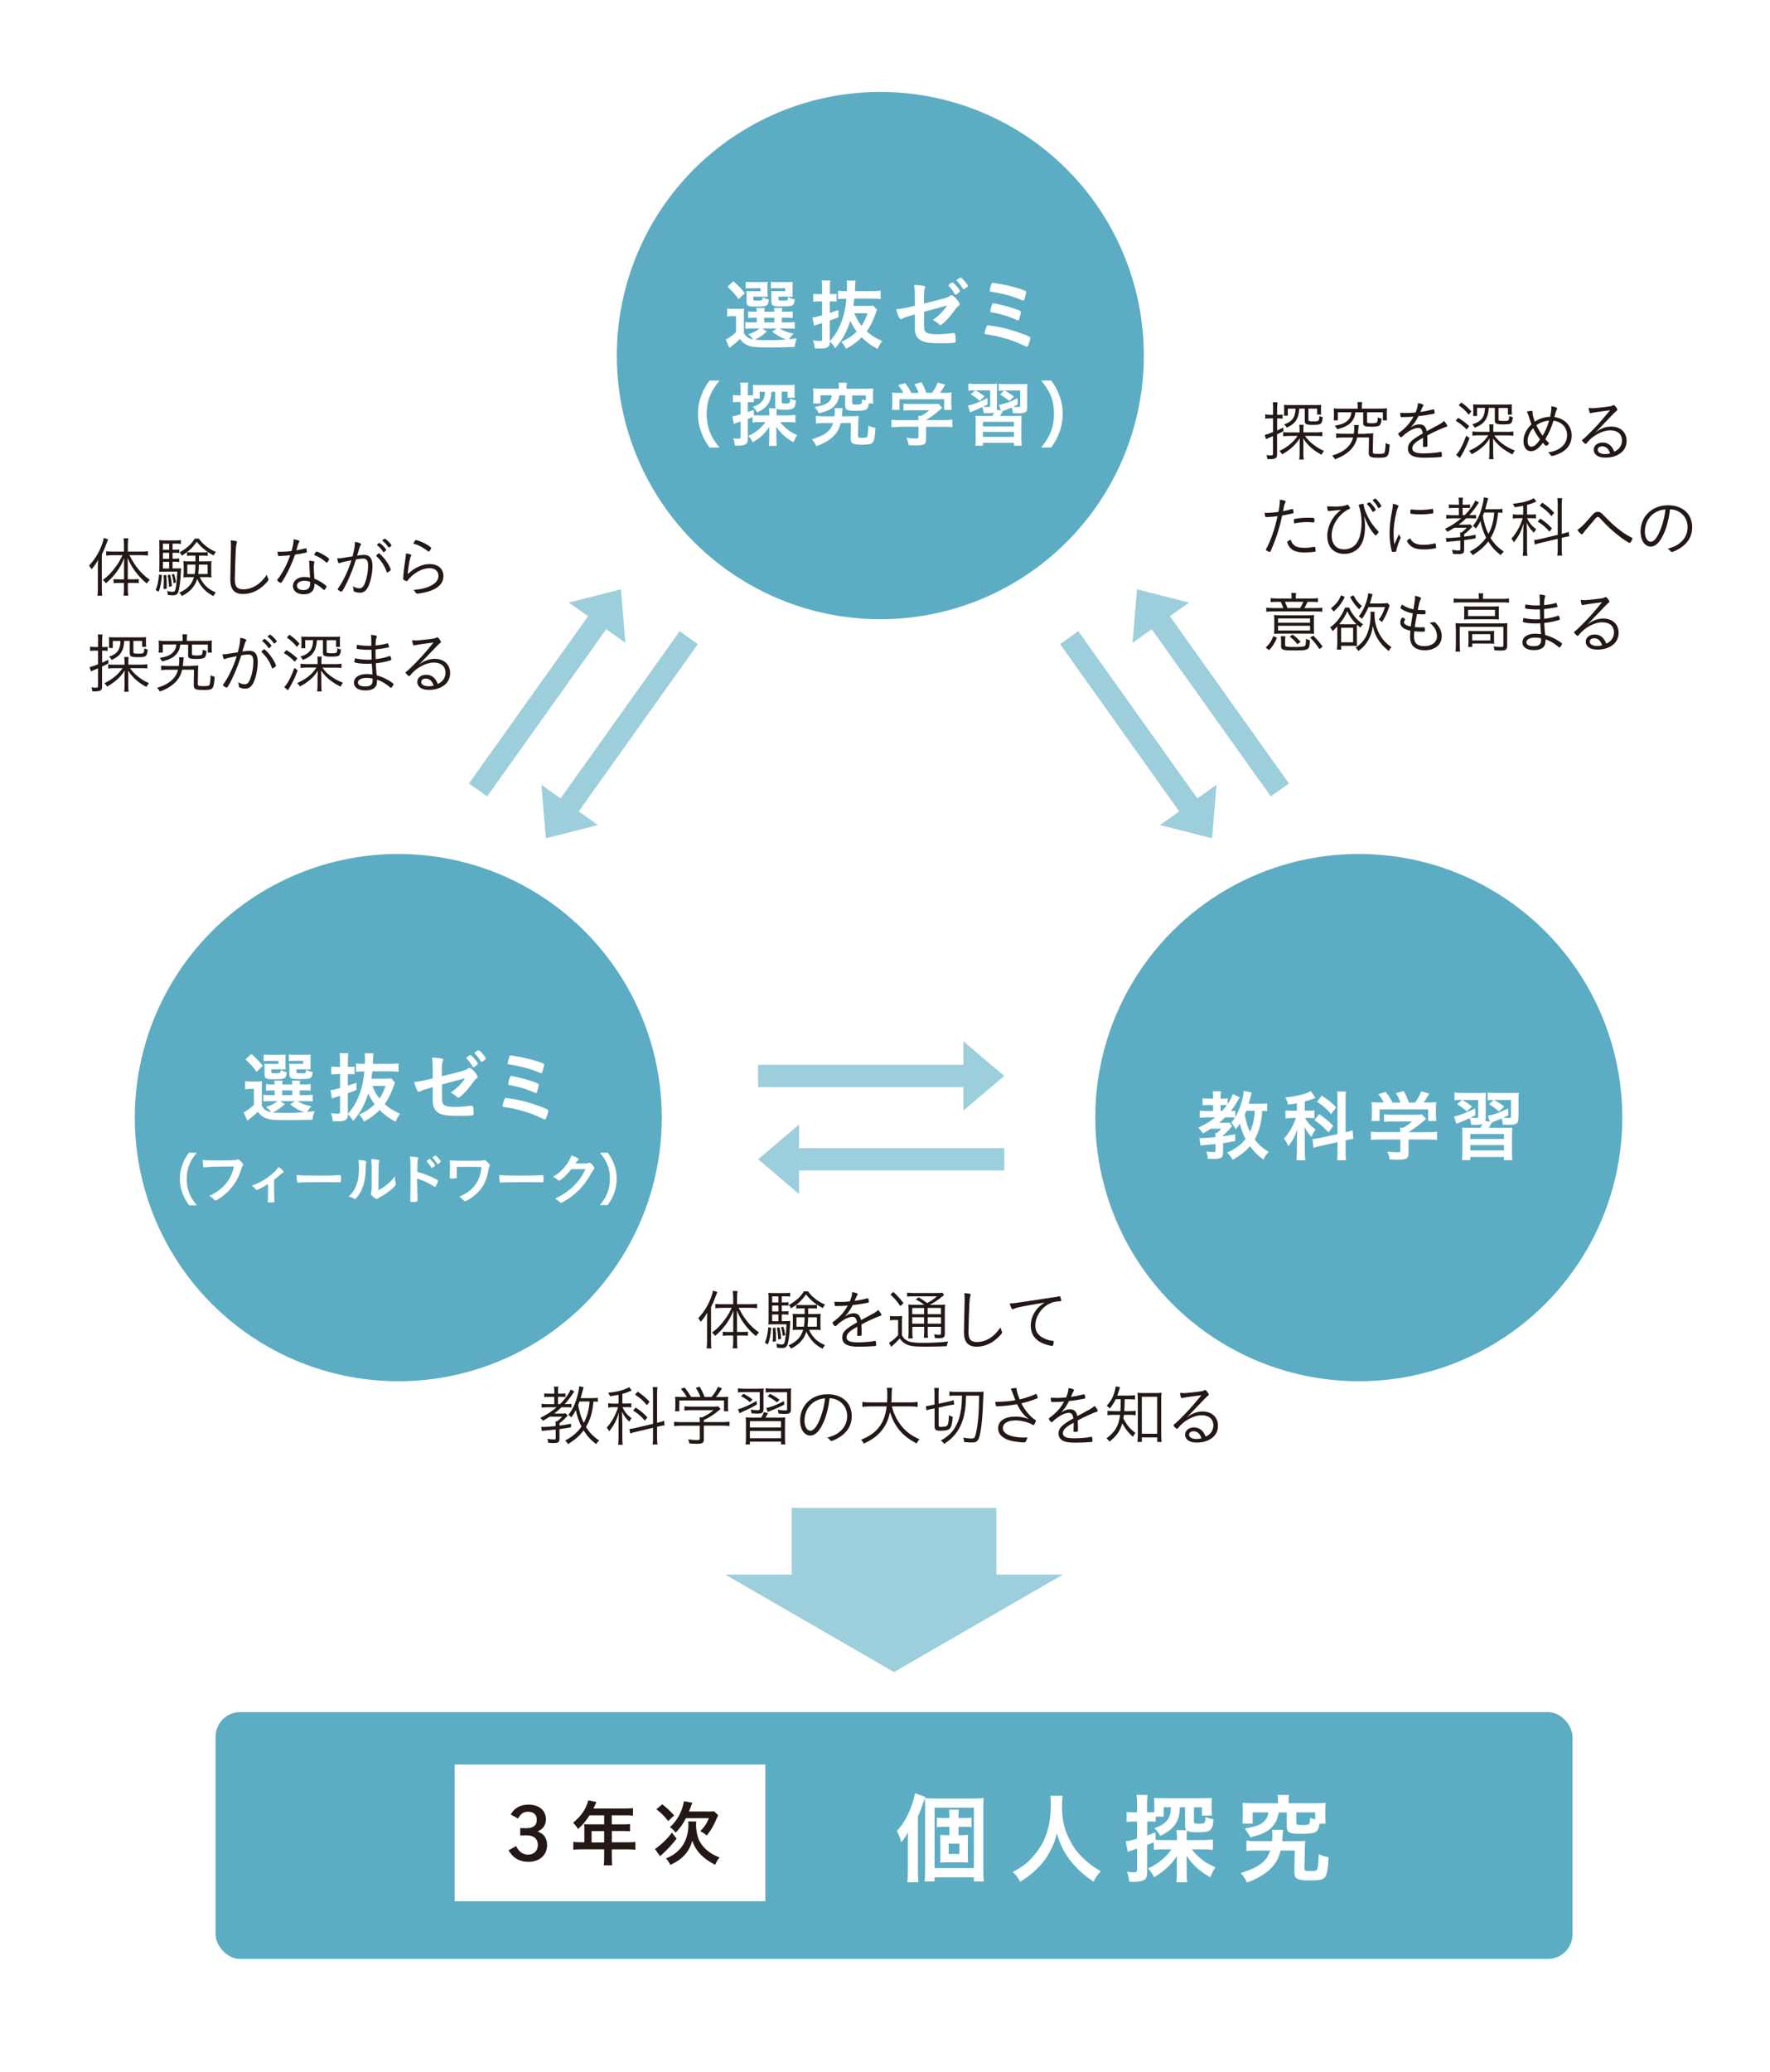 <?xml version="1.0" encoding="UTF-8"?>
<svg id="_レイヤー_2" data-name="レイヤー 2" xmlns="http://www.w3.org/2000/svg" viewBox="0 0 341.16 399.12">
  <defs>
    <style>
      .cls-1 {
        fill: #231815;
      }

      .cls-2 {
        fill: #fff;
      }

      .cls-3 {
        fill: #5cadc3;
      }

      .cls-4 {
        fill: #9dcedb;
      }
    </style>
  </defs>
  <g id="_変更箇所" data-name="変更箇所">
    <rect class="cls-2" width="341.16" height="399.12"/>
    <g>
      <g>
        <circle class="cls-3" cx="76.77" cy="215.3" r="50.79"/>
        <g>
          <path class="cls-2" d="M50.44,212.97c.43.78.9,1.11,1.8,1.27-.18-.28-.54-.66-.94-.99,1.02-.33,1.6-.63,2.19-1.12h-1.63c-.54,0-.81.01-1.12.06v-1.29c.33.04.55.06,1.11.06h1.09v-.9h-.31c-.72,0-.97.01-1.35.06v-1.27c.36.04.6.06,1.35.06h.3c-.01-.36-.01-.49-.06-.73h1.6c-.04.24-.06.39-.07.73h1.93c0-.34-.01-.46-.06-.73h1.59c-.04.24-.06.39-.08.73h.76c.73,0,.97-.02,1.33-.06v1.27c-.37-.04-.63-.06-1.35-.06h-.75v.9h1.11c.76,0,1.02-.02,1.38-.06v1.29c-.39-.04-.64-.06-1.38-.06h-1.54c.76.48,1.44.73,2.68,1-.36.37-.6.69-.84,1.09q.28-.02,1.47-.17c-.25.67-.3.85-.42,1.65-1.36.06-3.09.09-4.95.09-2.26,0-3.1-.06-3.81-.3-.73-.24-1.27-.63-1.78-1.32-.58.57-.82.78-1.39,1.21-.3.23-.4.31-.64.51l-.7-1.63c.57-.24,1.12-.63,1.98-1.39v-3.1h-.73c-.41,0-.6.01-.97.07v-1.56c.39.06.63.07,1.15.07h1.03c.49,0,.7-.02,1.08-.06-.04.42-.04.66-.04,1.56v3.1ZM48.45,203.03c1.03.91,1.53,1.44,2.2,2.29l-1.2,1.17c-.75-1.05-1.11-1.45-2.14-2.4l1.14-1.06ZM55.03,205.25c0,.36.02.6.03.78-.3-.02-.58-.03-.91-.03h-1.86v.43c0,.31.04.33.69.33,1.06,0,1.09-.01,1.12-.67.36.23.7.36,1.18.45-.09.81-.22,1.09-.61,1.23-.3.1-.73.14-1.96.14-1.44,0-1.72-.15-1.72-.93v-1.21c0-.4-.02-.54-.04-.85.28.03.48.03,1,.03h1.72v-.58h-1.68c-.57,0-.82.01-1.17.04v-1.26c.33.04.75.06,1.18.06h1.8c.69,0,.97-.02,1.26-.04-.03.21-.03.33-.03.79v1.3ZM54.89,212.7c-1.03.93-1.41,1.18-2.35,1.59.66.08,1.53.1,2.59.1.99,0,1.99-.03,3.52-.12-1.11-.39-1.89-.84-2.71-1.53l.87-.61h-2.82l.9.57ZM54.38,210.96h1.95v-.9h-1.95v.9ZM59.84,205.25c0,.36,0,.57.03.78-.31-.02-.58-.03-.91-.03h-1.83v.43c0,.28.09.33.78.33,1.05,0,1.06-.01,1.11-.69.43.24.72.34,1.26.46-.17,1.27-.3,1.35-2.52,1.35-.99,0-1.32-.03-1.57-.13-.3-.13-.42-.37-.42-.81v-1.12q-.01-.58-.01-.61t-.03-.3c.29.03.48.03,1,.03h1.71v-.58h-1.59c-.58,0-.82.01-1.18.04v-1.26c.33.04.75.06,1.2.06h1.74c.7,0,.99-.02,1.27-.04-.03.24-.03.33-.03.79v1.3Z"/>
          <path class="cls-2" d="M76.14,208.55c-.08.17-.2.46-.34.9-.51,1.38-1,2.34-1.65,3.24.9.82,1.5,1.2,2.97,1.87-.4.54-.58.85-.88,1.53-1.35-.73-2.04-1.24-3.06-2.25-.93.93-1.78,1.56-3.04,2.22-.27-.58-.45-.85-.9-1.35,1.24-.55,2.16-1.17,2.97-1.98-.51-.67-.88-1.3-1.24-2.05-.67,2.14-1.56,3.76-2.91,5.27-.33-.58-.55-.87-.99-1.29-.03,1.02-.46,1.35-1.83,1.35-.3,0-.72-.02-1.11-.03-.04-.6-.12-.9-.34-1.53.55.06.97.09,1.3.09.39,0,.46-.07.46-.43v-3.01c-1.27.4-1.39.43-1.56.52l-.3-1.6c.49-.05.75-.1,1.86-.43v-2.67h-.6c-.34,0-.61.02-1.11.08v-1.54c.39.06.67.07,1.12.07h.58v-1.17c0-.69-.02-1-.09-1.47h1.69c-.07.46-.09.81-.09,1.45v1.18h.46c.33,0,.57-.01.82-.04v1.48c-.3-.03-.54-.04-.84-.04h-.45v2.22c.67-.22.93-.3,1.66-.55v1.39c-.94.38-1.2.46-1.66.61v3.97c1.8-1.9,2.89-4.71,3.19-8.15-.66,0-1.12.02-1.62.07v-1.6c.45.04.93.07,1.62.07h.09c.03-.36.03-.6.03-.93,0-.55-.01-.78-.07-1.11h1.71c-.04.34-.06.57-.09,1.48-.02.27-.02.3-.03.55h3.39c.66,0,1.12-.03,1.57-.09v1.63c-.46-.06-.91-.09-1.56-.09h-3.51c-.08.64-.11.85-.18,1.41h2.74c.54,0,.79-.02,1.08-.06l.72.79ZM71.78,209.19c.37.97.81,1.75,1.36,2.43.51-.73.78-1.29,1.17-2.43h-2.53Z"/>
          <path class="cls-2" d="M85.19,207.32c4.2-1.03,4.59-1.14,4.93-1.44.13-.1.24-.15.36-.15.22,0,.58.27.96.72.4.46.61.81.61.96,0,.21-.03.25-.39.51-.17.13-.21.18-.93,1.2-.45.63-1.45,1.71-2.02,2.16-.18.15-.27.19-.37.19-.09,0-.15-.03-.25-.13-.33-.34-.63-.55-1.21-.84,1.27-.91,2.34-2.01,2.73-2.8l-.6.18c-.06.02-1.32.36-3.81,1.03v2.73c0,.79.18,1.18.6,1.35.43.18,1.06.25,1.96.25.75,0,1.84-.07,2.68-.19.31-.03.39-.04.43-.04.31,0,.39.24.43,1.39v.12c0,.16-.06.3-.18.34-.18.07-1.26.12-2.76.12-1.87,0-2.85-.12-3.6-.46-.88-.4-1.35-1.24-1.35-2.43v-2.67c-1.77.51-1.96.58-2.46.84-.1.04-.16.07-.22.07-.27,0-.58-.69-.9-1.89.99-.1,2.11-.31,3.58-.69v-1.41c0-1.26-.03-1.96-.13-2.59.7,0,1.51.08,1.93.19.13.03.22.1.22.21q0,.07-.12.34c-.09.19-.14.7-.14,1.48v1.33ZM91.09,205.49c-.34-.63-.6-.97-1.11-1.51-.07-.09-.09-.1-.09-.14,0-.09.09-.18.34-.37.22-.16.34-.22.42-.22.12,0,.28.13.64.52.46.52.82,1,.82,1.14,0,.17-.67.7-.88.7-.06,0-.09-.03-.15-.12ZM93.21,204.36c-.19.14-.33.21-.4.21-.04,0-.08-.02-.15-.13-.41-.67-.64-.97-1.12-1.45-.04-.06-.08-.09-.08-.12,0-.12.6-.54.76-.54.09,0,.16.04.31.18.46.4,1.12,1.24,1.12,1.42,0,.09-.12.21-.45.43Z"/>
          <path class="cls-2" d="M99.23,211.77c1.53.27,3.3.78,4.99,1.41,1.26.48,1.47.6,1.47.81,0,.16-.21.88-.38,1.29-.1.27-.19.36-.33.36q-.09,0-1.6-.69c-1.45-.66-4.24-1.44-5.9-1.65-.57-.07-.62-.09-.62-.25,0-.15.2-.82.36-1.23.07-.21.16-.3.33-.3.06,0,1.24.18,1.68.25ZM104.1,206.69c-.84-.36-1.98-.76-2.94-1.02-.94-.24-2.44-.55-3-.6-.22-.03-.31-.09-.31-.23.02-.18.21-.99.33-1.29.06-.15.13-.21.28-.21.06,0,.12,0,.21.01.03.02.2.03.42.08,1.57.22,3.37.66,4.81,1.14.9.31.99.36.99.55,0,.12-.24,1.05-.34,1.38-.06.18-.13.24-.25.24-.03,0-.09-.02-.2-.06ZM102.94,208.43c.76.28.91.39.91.6,0,.13-.24,1.05-.34,1.33-.06.17-.12.21-.24.21-.06,0-.11-.02-.23-.07-.57-.27-1.24-.54-1.93-.76-.87-.27-2.29-.63-2.85-.69-.25-.04-.3-.08-.3-.24,0-.24.24-1.12.36-1.38.06-.09.12-.14.24-.14.46,0,3.25.72,4.38,1.14Z"/>
          <path class="cls-2" d="M36.42,232.17c-.6-.86-.87-1.34-1.18-2.12-.39-.99-.57-1.94-.57-2.98s.17-1.91.55-2.88c.31-.79.57-1.26,1.19-2.12h1.51c-.75.95-1.07,1.43-1.37,2.15-.38.88-.56,1.8-.56,2.86s.18,2.06.57,2.96c.3.71.6,1.19,1.37,2.15h-1.51Z"/>
          <path class="cls-2" d="M43.03,224.74c-1.93,0-3.29.06-3.63.16-.01.01-.02.01-.03.01-.2,0-.27-.36-.3-1.47.53.09,1.22.11,2.82.11,1.45,0,3.14-.03,3.41-.06.19-.02.26-.03.45-.11.05-.02.08-.02.12-.02.18,0,.41.17.75.58.21.26.25.32.25.44,0,.08-.03.14-.11.24-.11.13-.12.16-.36.92-.6,1.9-1.8,3.6-3.42,4.85-.65.5-1.26.87-1.42.87-.12,0-.14-.01-.39-.26-.29-.29-.52-.45-.81-.61,1.59-.79,2.45-1.46,3.28-2.5.74-.95,1.21-1.96,1.46-3.17q-.84.01-2.06.02Z"/>
          <path class="cls-2" d="M51.67,228.1c-.85.54-1.97,1.13-2.17,1.13q-.11,0-.31-.23c-.18-.21-.4-.4-.67-.59,1.42-.46,2.84-1.29,4.11-2.42.52-.45.75-.73,1.05-1.18.57.38,1,.79,1,.95,0,.06-.03.1-.13.14-.15.06-.25.15-.57.43-.23.2-.66.56-1.14.93v1.73c0,.94.02,1.9.05,2.35v.12c0,.17-.11.19-.79.19-.43,0-.48-.01-.48-.13v-.08s0-.11.01-.22c.02-.27.03-1.22.03-2.24v-.9Z"/>
          <path class="cls-2" d="M61.07,226.48c1.97,0,3.11-.02,4.2-.1h.14c.32,0,.32.01.32.87,0,.44-.03.52-.22.52h-.04c-.71-.03-1.11-.03-4.23-.03-1.14,0-1.71.01-2.71.04h-.31c-.34,0-.4.01-.6.04-.05,0-.1.01-.12.01-.12,0-.19-.05-.22-.15-.06-.27-.11-.82-.11-1.32.87.09,1.64.11,3.89.11Z"/>
          <path class="cls-2" d="M70.47,223.66c.09.03.13.1.13.18,0,.04,0,.06-.02.15-.06.24-.08.41-.08.84-.02,2.63-.5,4.31-1.63,5.75-.25.3-.34.4-.45.4-.04,0-.1-.02-.18-.06-.29-.18-.56-.28-1.05-.39.74-.75,1.04-1.15,1.36-1.89.45-1.01.64-2.04.64-3.58,0-.71-.02-1.04-.11-1.58.6.01,1.1.08,1.39.17ZM71.63,224.7c0-.53-.03-.95-.1-1.4,1.17.04,1.59.13,1.59.35,0,.06-.01.1-.05.22-.03.06-.07.24-.08.4q-.03.29-.05,5.04c1.37-.78,2.27-1.52,3.17-2.66.02.56.06.97.16,1.29.03.1.03.13.03.18,0,.17-.11.31-.6.78-.8.73-1.34,1.11-2.34,1.64-.24.12-.38.22-.51.33-.08.06-.17.11-.25.11-.13,0-.52-.26-.8-.53-.22-.22-.31-.38-.31-.52,0-.05.01-.09.04-.18.08-.21.1-.4.1-.99v-4.05Z"/>
          <path class="cls-2" d="M80.43,228.26c0,.67.03,2.43.05,2.93v.05c0,.1-.02.17-.08.21-.08.06-.51.12-.91.12-.35,0-.41-.03-.41-.25v-.04c.02-.28.05-3.4.05-4.67,0-2.48-.02-3.19-.12-3.81.78.04,1.12.09,1.43.15.11.02.16.08.16.16q0,.06-.04.25c-.04.13-.07.27-.08.45,0,.02-.02.67-.05,1.94q.77.22,1.21.38c1.08.38,1.69.65,2.65,1.17.09.05.13.11.13.18,0,.11-.19.63-.37.95-.09.18-.14.24-.21.24-.04,0-.1-.02-.17-.08-1.06-.7-2.17-1.23-3.27-1.54v1.21ZM83.12,224.91c-.22-.39-.49-.75-.81-1.09-.05-.06-.06-.06-.06-.1,0-.06.05-.13.26-.27.15-.12.24-.16.29-.16.1,0,.19.09.46.38.36.39.6.72.6.82,0,.12-.49.51-.64.51-.04,0-.08-.02-.11-.09ZM84.63,224.1c-.14.1-.24.15-.29.15-.03,0-.05-.02-.11-.1-.26-.43-.51-.76-.81-1.06-.03-.03-.05-.06-.05-.09,0-.09.43-.39.56-.39.05,0,.12.03.23.13.33.31.8.91.8,1.04,0,.06-.08.14-.32.31Z"/>
          <path class="cls-2" d="M88.05,226.74c0,.16-.03.22-.13.25-.11.03-.47.06-.87.06-.3,0-.36-.04-.36-.28t.01-.35c.02-.45.04-1.29.04-1.8,0-.08-.03-.83-.04-1.08.37.03.42.03,1.01.04.06,0,.33.01.67.02.58.01,1.27.02,2.01.02,1.97,0,2.52-.02,2.79-.11.11-.03.12-.03.16-.03.16,0,.34.13.66.44.29.29.41.47.41.6,0,.1-.01.13-.12.33-.08.15-.11.26-.18.73-.26,1.53-.8,2.75-1.63,3.73-.56.67-1.4,1.35-2.25,1.83-.36.19-.5.26-.6.26-.1,0-.15-.04-.41-.3-.27-.29-.47-.45-.7-.56,1.46-.61,2.48-1.39,3.2-2.45.6-.88.95-1.92,1.08-3.27q-1.64-.04-2.41-.04c-.87,0-1.75.01-2.35.02v1.91Z"/>
          <path class="cls-2" d="M100.11,226.48c1.97,0,3.11-.02,4.2-.1h.14c.32,0,.32.01.32.87,0,.44-.03.52-.22.52h-.04c-.71-.03-1.11-.03-4.23-.03-1.14,0-1.71.01-2.71.04h-.31c-.34,0-.4.01-.6.04-.05,0-.1.01-.12.01-.12,0-.19-.05-.22-.15-.06-.27-.11-.82-.11-1.32.87.09,1.64.11,3.89.11Z"/>
          <path class="cls-2" d="M110.1,225.25c-.74.99-2.02,2.18-2.33,2.18-.1,0-.14-.02-.36-.21-.16-.14-.44-.33-.8-.54.77-.42,1.55-1.06,2.15-1.77.64-.74,1.01-1.37,1.39-2.32.53.17.81.29,1.17.5.15.09.21.14.21.24,0,.09-.03.14-.13.22-.11.08-.22.22-.5.59h1.61c.58.01.69,0,1.01-.12.04-.01.08-.02.12-.02.17,0,.36.16.67.56.21.27.26.37.26.49s-.03.17-.18.32c-.09.1-.23.3-.33.49-1.17,2.1-2.29,3.43-4,4.71-.74.56-1.73,1.13-1.93,1.13-.09,0-.16-.04-.26-.15-.18-.19-.47-.4-.9-.63,1.58-.76,2.68-1.51,3.75-2.6.77-.78,1.3-1.51,1.78-2.41.1-.18.16-.32.33-.68h-2.73Z"/>
          <path class="cls-2" d="M115.61,232.17c.77-.96,1.07-1.43,1.37-2.15.39-.9.57-1.86.57-2.96s-.17-1.97-.55-2.86c-.31-.71-.62-1.2-1.38-2.15h1.52c.6.85.86,1.33,1.18,2.12.38.98.55,1.86.55,2.88s-.18,1.98-.56,2.98c-.31.79-.57,1.26-1.18,2.12h-1.52Z"/>
        </g>
      </g>
      <g>
        <circle class="cls-3" cx="261.9" cy="215.3" r="50.79"/>
        <g>
          <path class="cls-2" d="M244.22,214.07c-.29-.04-.51-.06-.93-.07-.12,1.47-.19,1.96-.4,2.8-.25,1-.6,1.9-1.05,2.71.72.97,1.48,1.65,2.7,2.4-.49.51-.73.84-1.03,1.47-1.05-.75-1.89-1.6-2.58-2.58-.84.99-1.75,1.71-3.34,2.64-.3-.55-.66-1.02-1.08-1.38,1.69-.78,2.67-1.51,3.55-2.65-.48-.93-.88-2.02-1.08-2.94-.28.45-.43.64-.82,1.09-.25-.57-.41-.79-.87-1.3.33-.33.46-.52.76-.97-.3-.03-.49-.04-.82-.04h-1.09c-.45.45-.72.69-1.17,1.05h1.11c.54,0,.67,0,.87-.04l.54.72-.31.31c-.54.64-.88.99-1.44,1.45v.15c.72-.09,1.17-.17,2.35-.37v1.29c-1.15.24-1.59.31-2.35.42v1.81c0,1-.36,1.23-2.01,1.23-.24,0-.43-.02-.93-.04-.01-.49-.12-.9-.31-1.41.51.09.93.12,1.54.12.22,0,.25-.04.25-.3v-1.24c-.78.07-1.33.13-2.14.19-.34.03-.52.06-.75.1l-.21-1.45c.23.01.3.01.41.01.48,0,1.62-.07,2.7-.19,0-.48-.02-.61-.06-.81h.34c.39-.33.52-.45.82-.81h-2.01c-.57.36-.94.58-1.54.9-.31-.51-.51-.75-.91-1.09,1.29-.57,2.1-1.06,3.31-1.99h-1.66c-.52,0-.99.03-1.32.07v-1.39c.36.06.78.09,1.35.09h1.21v-1.14h-.85c-.55,0-.88.02-1.18.06v-1.38c.3.04.69.07,1.2.07h.84v-.39c0-.4-.03-.72-.08-1.02h1.6c-.06.28-.08.55-.08,1.02v.39h.51c.39,0,.61-.01.85-.06v1.11c.48-.73.79-1.35.99-1.93l1.33.63c-.93,1.65-.96,1.69-1.72,2.64.5,0,.67-.02.87-.05v1.24c.82-1.39,1.53-3.58,1.63-5.06l1.53.31q-.09.31-.27,1.06c-.03.15-.14.52-.3,1.11h2.1c.67,0,1.09-.03,1.44-.09v1.53ZM235.56,214.01c.39-.43.54-.61.91-1.11-.13-.02-.39-.03-.58-.03h-.63v1.14h.3ZM240.22,213.99c-.15.36-.19.48-.3.72.27,1.48.51,2.29,1.02,3.31.22-.45.37-.88.55-1.54.22-.87.29-1.27.36-2.49h-1.63Z"/>
          <path class="cls-2" d="M249.96,212.54c-.63.12-.85.15-1.68.25-.15-.58-.25-.85-.55-1.38,2.34-.24,4.03-.66,4.92-1.23l.9,1.32q-.06.03-.24.1c-.36.16-1.09.4-1.81.6v1.77h.79c.48,0,.76-.02,1.06-.07v1.53c-.31-.04-.66-.06-1.09-.06h-.7c.4.81,1.03,1.51,2.01,2.23-.33.42-.55.81-.78,1.42-.72-.78-.99-1.18-1.36-1.96.03.36.06.99.07,1.87v2.82c0,.81.02,1.24.09,1.77h-1.71c.06-.52.09-1.03.09-1.77v-2.34c0-.34.02-.73.09-1.83-.46,1.33-.93,2.2-1.74,3.24-.32-.73-.43-.93-.85-1.48.66-.69,1.11-1.35,1.62-2.34.29-.55.57-1.21.69-1.63h-.75c-.5,0-.85.02-1.26.08v-1.54c.4.06.75.07,1.29.07h.91v-1.44ZM257.8,211.93c0-.82-.01-1.21-.09-1.66h1.74c-.08.48-.09.87-.09,1.66v6.19c.81-.18.91-.21,1.35-.39l.13,1.68c-.38.04-.82.12-1.36.25h-.12v2.17c0,.79.01,1.23.09,1.69h-1.74c.08-.49.09-.82.09-1.71v-1.78l-3.24.72c-.55.12-1.05.25-1.39.36l-.2-1.68h.12c.2,0,.76-.09,1.23-.19l3.48-.76v-6.55ZM254.27,214.65c1.3.91,1.8,1.33,2.71,2.23l-.9,1.27c-1.14-1.18-1.68-1.65-2.73-2.37l.91-1.14ZM254.77,211.06c1.41.96,1.98,1.42,2.77,2.26l-.97,1.29c-.91-1.03-1.56-1.59-2.71-2.37l.91-1.18Z"/>
          <path class="cls-2" d="M265.98,219.51c-.75,0-1.3.03-1.75.09v-1.59c.51.06,1.08.09,1.74.09h3.93v-.1c0-.28-.01-.52-.04-.78h.63c.61-.31,1.08-.64,1.69-1.17h-3.96c-.6,0-1.03.02-1.45.06v-1.42c.42.04.85.06,1.47.06h4.75c.55,0,.85-.02,1.09-.06l.79.87q-.21.18-.52.43c-1.02.87-1.75,1.42-2.86,2.1v.02h3.73c.69,0,1.35-.03,1.77-.09v1.59c-.4-.06-1.02-.09-1.78-.09h-3.72v2.52c0,.73-.15,1.05-.55,1.2-.36.13-.81.18-1.66.18-.18,0-.64-.02-1.42-.05-.15-.78-.22-1.02-.48-1.53.7.09,1.35.14,1.78.14.64,0,.75-.05.75-.33v-2.13h-3.91ZM266.73,212.4c-.34-.64-.52-.93-1.08-1.62l1.44-.43c.52.63.81,1.08,1.32,2.05h1.51c-.25-.73-.46-1.17-.87-1.81l1.5-.42c.58,1.09.67,1.3.99,2.23h1.21c.43-.55.93-1.48,1.18-2.16l1.56.43c-.33.6-.76,1.29-1.09,1.72h.66c.99,0,1.24-.02,1.77-.06-.05.37-.06.66-.06,1.2v1.33c0,.39.03.75.08,1.09h-1.57v-2.23h-9.37v2.23h-1.57c.06-.33.08-.66.08-1.11v-1.32c0-.51-.02-.85-.06-1.2.66.06.73.06,1.71.06h.67Z"/>
          <path class="cls-2" d="M292.66,215.25c0,.73-.06.96-.33,1.17-.27.19-.67.27-1.57.27-.25,0-.61-.02-1.12-.03-.02-.46-.09-.84-.23-1.18-.64.28-.84.36-1.47.6-.18.06-.22.08-.36.14-.33.57-.38.66-.64,1.05h2.98c.84,0,1.08-.02,1.57-.04-.04.48-.06.73-.06,1.63v2.97c0,.85.01,1.24.08,1.66h-1.63v-.6h-6.49v.6h-1.6c.06-.43.08-.84.08-1.66v-2.95c0-.91,0-1.14-.04-1.65.46.03.76.04,1.56.04h1.95c.15-.23.16-.27.42-.75-.3.12-.64.17-1.26.17-.22,0-.64-.02-.94-.02-.04-.51-.11-.79-.31-1.26-.6.28-1.15.54-1.87.82-.32.12-.41.17-.64.28l-.5-1.42c1.05-.19,2.49-.75,4.09-1.57l.04,1.33c-.42.21-.46.24-.96.48.45.03.61.04.78.04.67,0,.72-.02.72-.34v-3.13h-3.09c.76.4,1.21.7,1.92,1.27l-1.03.94c-.6-.57-1-.87-1.87-1.38l.96-.84h-.15c-.61,0-.91.01-1.3.07v-1.5c.45.06.91.09,1.59.09h3.03c.78,0,1.06-.01,1.44-.06-.03.31-.04.66-.04,1.47v3.27c0,.3-.02.46-.08.7l.88.17-.39-1.17c1.08-.16,2.32-.61,3.9-1.39l.04,1.3c-.48.25-.64.33-.96.48.3.03.64.06.81.06.63,0,.67-.03.67-.36v-3.13h-3.3c.93.51,1.24.7,1.99,1.29l-.99.94c-.75-.64-1.11-.9-1.93-1.38l.88-.84c-.48,0-.75.02-1.15.06v-1.48c.48.06.99.07,1.62.07h3.01c.7,0,1.12-.01,1.38-.04-.04.36-.06.76-.06,1.48v3.25ZM283.39,219.42h6.5v-.96h-6.5v.96ZM283.39,221.61h6.5v-1.02h-6.5v1.02Z"/>
        </g>
      </g>
      <g>
        <circle class="cls-3" cx="169.68" cy="68.5" r="50.79"/>
        <g>
          <path class="cls-2" d="M143.36,64.11c.43.78.9,1.11,1.8,1.27-.18-.28-.54-.66-.94-.99,1.02-.33,1.6-.63,2.19-1.12h-1.63c-.54,0-.81.02-1.12.06v-1.29c.33.04.55.06,1.11.06h1.09v-.9h-.31c-.72,0-.97.01-1.35.06v-1.27c.36.04.6.06,1.35.06h.3c-.01-.36-.01-.49-.06-.73h1.6c-.04.24-.06.39-.07.73h1.93c0-.34-.01-.46-.06-.73h1.59c-.04.24-.06.39-.08.73h.76c.73,0,.97-.02,1.33-.06v1.27c-.37-.04-.63-.06-1.35-.06h-.75v.9h1.11c.76,0,1.02-.02,1.38-.06v1.29c-.39-.04-.64-.06-1.38-.06h-1.54c.76.48,1.44.73,2.68,1-.36.37-.6.69-.84,1.09q.28-.02,1.47-.17c-.25.67-.3.85-.42,1.65-1.36.06-3.09.09-4.95.09-2.26,0-3.1-.06-3.81-.3-.73-.24-1.27-.63-1.78-1.32-.58.57-.82.78-1.39,1.21-.3.23-.4.31-.64.51l-.7-1.63c.57-.24,1.12-.63,1.98-1.39v-3.1h-.73c-.41,0-.6.01-.97.07v-1.56c.39.06.63.08,1.15.08h1.03c.5,0,.71-.02,1.08-.06-.04.42-.04.66-.04,1.56v3.1ZM141.36,54.18c1.03.91,1.53,1.44,2.2,2.29l-1.2,1.17c-.75-1.05-1.11-1.45-2.14-2.4l1.14-1.06ZM147.94,56.4c0,.36.02.6.03.78-.3-.02-.58-.03-.91-.03h-1.86v.43c0,.31.05.33.69.33,1.06,0,1.09-.01,1.12-.67.36.23.7.36,1.18.45-.09.81-.22,1.09-.61,1.23-.3.1-.73.14-1.96.14-1.44,0-1.72-.15-1.72-.93v-1.21c0-.4-.02-.54-.04-.85.28.03.48.03,1,.03h1.72v-.58h-1.68c-.57,0-.82.01-1.17.04v-1.26c.33.04.75.06,1.18.06h1.8c.69,0,.97-.02,1.26-.04-.03.21-.03.33-.03.79v1.3ZM147.81,63.84c-1.03.93-1.41,1.18-2.35,1.59.66.07,1.53.1,2.59.1.99,0,1.99-.03,3.52-.12-1.11-.39-1.89-.84-2.71-1.53l.87-.61h-2.82l.9.57ZM147.3,62.11h1.95v-.9h-1.95v.9ZM152.75,56.4c0,.36,0,.57.03.78-.31-.02-.58-.03-.91-.03h-1.83v.43c0,.28.09.33.78.33,1.05,0,1.06-.01,1.11-.69.43.24.72.34,1.26.46-.17,1.27-.3,1.35-2.52,1.35-.99,0-1.32-.03-1.57-.13-.3-.13-.42-.37-.42-.81v-1.12q-.01-.58-.01-.61t-.03-.3c.29.03.48.03,1,.03h1.71v-.58h-1.59c-.58,0-.82.01-1.18.04v-1.26c.33.04.75.06,1.2.06h1.74c.7,0,.99-.02,1.27-.04-.03.24-.03.33-.03.79v1.3Z"/>
          <path class="cls-2" d="M169.05,59.69c-.08.17-.2.46-.34.9-.51,1.38-1,2.34-1.65,3.24.9.82,1.5,1.2,2.97,1.87-.4.54-.58.85-.88,1.53-1.35-.73-2.04-1.24-3.06-2.25-.93.93-1.78,1.56-3.04,2.22-.27-.58-.45-.85-.9-1.35,1.24-.55,2.16-1.17,2.97-1.98-.51-.67-.88-1.3-1.24-2.05-.67,2.14-1.56,3.76-2.91,5.27-.33-.58-.55-.87-.99-1.29-.03,1.02-.46,1.35-1.83,1.35-.3,0-.72-.02-1.11-.03-.04-.6-.12-.9-.34-1.53.55.06.97.09,1.3.09.39,0,.46-.07.46-.43v-3.01c-1.27.4-1.39.43-1.56.52l-.3-1.6c.49-.04.75-.1,1.86-.43v-2.67h-.6c-.34,0-.61.02-1.11.08v-1.54c.39.06.67.07,1.12.07h.58v-1.17c0-.69-.02-1-.09-1.47h1.69c-.07.46-.09.81-.09,1.45v1.18h.46c.33,0,.57-.01.82-.04v1.48c-.3-.03-.54-.04-.84-.04h-.45v2.22c.67-.22.93-.3,1.66-.55v1.39c-.94.37-1.2.46-1.66.61v3.97c1.8-1.9,2.89-4.71,3.19-8.15-.66,0-1.12.02-1.62.07v-1.6c.45.04.93.07,1.62.07h.09c.03-.36.03-.6.03-.93,0-.55-.01-.78-.07-1.11h1.71c-.04.34-.06.57-.09,1.48-.02.27-.02.3-.03.55h3.39c.66,0,1.12-.03,1.57-.09v1.63c-.46-.06-.91-.09-1.56-.09h-3.51c-.08.64-.11.85-.18,1.41h2.74c.54,0,.79-.01,1.08-.06l.72.79ZM164.69,60.34c.37.97.81,1.75,1.36,2.43.51-.73.78-1.29,1.17-2.43h-2.53Z"/>
          <path class="cls-2" d="M178.1,58.47c4.2-1.03,4.59-1.14,4.93-1.44.14-.1.24-.15.36-.15.22,0,.58.27.96.72.4.46.61.81.61.96,0,.21-.03.25-.39.51-.17.14-.21.18-.93,1.2-.45.63-1.45,1.71-2.02,2.16-.18.15-.27.19-.37.19-.09,0-.15-.03-.25-.13-.33-.34-.63-.55-1.21-.84,1.27-.91,2.34-2.01,2.73-2.8l-.6.18c-.06.02-1.32.36-3.81,1.03v2.73c0,.79.18,1.18.6,1.35.43.18,1.06.25,1.96.25.75,0,1.84-.07,2.68-.19.31-.03.39-.04.43-.04.31,0,.39.24.43,1.39v.12c0,.16-.06.3-.18.34-.18.07-1.26.12-2.76.12-1.87,0-2.85-.12-3.6-.46-.88-.4-1.35-1.24-1.35-2.43v-2.67c-1.77.51-1.96.58-2.46.84-.1.04-.16.07-.22.07-.27,0-.58-.69-.9-1.89.99-.1,2.11-.31,3.58-.69v-1.41c0-1.26-.03-1.96-.13-2.59.7,0,1.51.08,1.93.19.13.03.22.1.22.21q0,.07-.12.34c-.09.19-.13.7-.13,1.48v1.33ZM184.01,56.64c-.34-.63-.6-.97-1.11-1.51-.07-.09-.09-.1-.09-.13,0-.09.09-.18.34-.37.22-.16.34-.22.42-.22.12,0,.28.13.64.52.46.52.82,1,.82,1.14,0,.17-.67.7-.88.7-.06,0-.09-.03-.15-.12ZM186.12,55.51c-.19.14-.33.21-.4.21-.04,0-.08-.02-.15-.13-.41-.67-.64-.97-1.12-1.45-.04-.06-.08-.09-.08-.12,0-.12.6-.54.76-.54.09,0,.16.04.31.18.46.4,1.12,1.24,1.12,1.42,0,.09-.12.21-.45.43Z"/>
          <path class="cls-2" d="M192.14,62.92c1.53.27,3.3.78,4.99,1.41,1.26.48,1.47.6,1.47.81,0,.16-.21.88-.38,1.29-.1.27-.19.36-.33.36q-.09,0-1.6-.69c-1.45-.66-4.24-1.44-5.9-1.65-.57-.07-.62-.09-.62-.25,0-.15.2-.82.36-1.23.07-.21.17-.3.33-.3.06,0,1.24.18,1.68.25ZM197.01,57.84c-.84-.36-1.98-.76-2.94-1.02-.94-.24-2.44-.55-3-.6-.22-.03-.31-.09-.31-.23.01-.18.21-.99.33-1.29.06-.15.13-.21.28-.21.06,0,.12,0,.21.01.03.02.2.03.42.08,1.57.22,3.37.66,4.81,1.14.9.31.99.36.99.55,0,.12-.24,1.05-.34,1.38-.06.18-.13.24-.25.24-.03,0-.09-.02-.19-.06ZM195.86,59.57c.76.28.91.39.91.6,0,.13-.24,1.05-.34,1.33-.06.17-.12.21-.24.21-.06,0-.11-.02-.23-.07-.57-.27-1.24-.54-1.93-.76-.87-.27-2.29-.63-2.85-.69-.25-.04-.3-.08-.3-.24,0-.24.24-1.12.36-1.38.06-.09.12-.14.24-.14.46,0,3.25.72,4.38,1.14Z"/>
          <path class="cls-2" d="M136.76,86.22c-.77-1.1-1.12-1.71-1.5-2.71-.5-1.27-.73-2.48-.73-3.8s.22-2.44.7-3.68c.4-1.01.73-1.61,1.52-2.71h1.93c-.96,1.21-1.36,1.83-1.75,2.74-.48,1.13-.72,2.3-.72,3.65s.23,2.63.73,3.78c.39.91.77,1.52,1.75,2.74h-1.93Z"/>
          <path class="cls-2" d="M145.08,80.34c-.48.19-.51.21-.94.37v3.84c0,.68-.18.98-.65,1.13-.28.11-.73.17-1.18.17-.18,0-.32,0-.68-.03-.05-.58-.11-.83-.3-1.39.37.06.67.08.95.08.37,0,.46-.07.46-.4v-2.91c-.37.14-.4.15-.74.26-.19.06-.37.12-.55.21l-.29-1.46c.4-.06.66-.11,1.58-.39v-2.38h-.51c-.36,0-.65.01-.95.06v-1.41c.32.06.58.07.96.07h.5v-1.09c0-.63-.03-.94-.08-1.35h1.56c-.06.43-.07.73-.07,1.34v1.1h.41c.25,0,.43-.01.58-.03v-.26s.01-.83.01-.83c0-.39-.01-.65-.04-.9.34.03.66.04,1.27.04h5.5c.63,0,.95-.01,1.31-.04-.04.26-.04.45-.04.88v.69c0,.4.01.63.04.9h-1.39v-1.16h-1.12v2c0,.25.08.29.66.29.9,0,.91-.03.95-.92.45.17.65.22,1.12.29-.14,1.63-.39,1.83-2.25,1.83-.8,0-1.14-.04-1.45-.21-.04.22-.04.41-.04.74v.55h2.29c.57,0,.95-.03,1.36-.08v1.45c-.47-.06-.87-.07-1.34-.07h-1.6c.36.48.91,1.03,1.46,1.46.54.41,1.09.73,1.83,1.03-.29.41-.43.7-.72,1.38-1.41-.74-2.38-1.61-3.32-2.98,0,.28,0,.29.01.68,0,.08.01.26.01.48v1.43c0,.44.01.74.07,1.09h-1.53c.06-.41.08-.72.08-1.13v-1.76c0-.41.01-.66.01-.77-.81,1.25-1.72,2.11-3.18,2.96-.3-.58-.47-.81-.85-1.21,1.35-.61,2.54-1.57,3.27-2.66h-1.12c-.58,0-.96.01-1.34.07v-1.06ZM145.31,79.99c.32.03.65.04,1.17.04h1.8v-.34c0-.45-.03-.73-.08-1.03h1.39c-.14-.15-.18-.3-.18-.63v-2.56h-.73c-.04.8-.07.95-.17,1.34-.32,1.16-1.13,2-2.56,2.63-.28-.46-.46-.69-.84-1.06.87-.28,1.47-.65,1.85-1.16.32-.44.45-.94.48-1.75h-1.02v1.31h-1.12v.72c-.25-.03-.45-.04-.74-.04h-.43v1.94c.4-.14.57-.21,1.14-.43l.03,1.03Z"/>
          <path class="cls-2" d="M164.08,80.19c.67,0,.98-.01,1.41-.06-.03.32-.04.58-.05,1.19l-.06,2.62c0,.33.12.41.59.41.98,0,1.13-.04,1.21-.3.1-.3.17-.99.18-2.05.51.23.69.29,1.38.44-.21,3.16-.26,3.22-2.85,3.22-.65,0-1.23-.08-1.46-.21-.34-.18-.46-.44-.46-.99v-.11l.04-2.85h-1.96c-.29,1.13-.74,1.92-1.53,2.65-.79.73-1.79,1.31-3.17,1.81-.26-.56-.41-.8-.87-1.32,1.61-.52,2.38-.9,3.03-1.46.51-.43.84-.95,1.07-1.67h-1.83c-.7,0-1.09.01-1.47.07v-1.46c.4.06.8.08,1.45.08h2.12c.04-.33.06-.56.06-.81,0-.29-.01-.47-.06-.76h1.57c-.06.26-.06.3-.11,1.07-.01.19-.01.3-.04.5h1.8ZM161.69,74.59c0-.36-.01-.58-.07-.85h1.61c-.05.25-.07.48-.07.85v.3h3.71c.62,0,.94-.01,1.46-.06-.04.3-.06.52-.06.98v.94c0,.4.01.69.06.99h-.87c-.11.74-.26,1.05-.65,1.21-.3.14-.9.19-2.16.19-1.36,0-1.75-.22-1.75-.98v-2h-1.1c-.22.94-.34,1.24-.7,1.72-.63.85-1.34,1.24-3.27,1.75-.23-.47-.4-.72-.79-1.23,1.58-.29,2.14-.5,2.63-.92.37-.33.58-.72.67-1.32h-2.19v1.56h-1.45c.05-.32.07-.56.07-1.01v-.91c0-.43-.01-.67-.05-.98.51.04.84.06,1.46.06h3.5v-.3ZM166.88,76.18h-2.63v1.43c0,.29.1.33.84.33.63,0,.9-.07.99-.25.05-.11.08-.39.08-.76.3.11.4.14.72.21v-.96Z"/>
          <path class="cls-2" d="M173.43,82.23c-.69,0-1.2.03-1.61.08v-1.46c.47.06.99.08,1.6.08h3.61v-.1c0-.26-.01-.48-.04-.72h.58c.56-.29.99-.59,1.56-1.08h-3.64c-.55,0-.95.01-1.34.06v-1.31c.39.04.79.05,1.35.05h4.37c.51,0,.79-.01,1.01-.05l.73.8q-.19.17-.48.4c-.94.8-1.61,1.31-2.63,1.93h0s3.43.01,3.43.01c.63,0,1.24-.03,1.63-.08v1.46c-.37-.06-.94-.08-1.64-.08h-3.42v2.31c0,.67-.14.96-.51,1.1-.33.12-.74.17-1.53.17-.17,0-.59-.01-1.31-.04-.14-.72-.21-.94-.44-1.41.65.08,1.24.12,1.64.12.59,0,.69-.04.69-.3v-1.96h-3.6ZM174.12,75.69c-.32-.59-.48-.85-.99-1.49l1.32-.4c.48.58.74.99,1.21,1.89h1.39c-.23-.67-.43-1.07-.8-1.67l1.38-.39c.54,1.01.62,1.2.91,2.05h1.12c.4-.51.85-1.36,1.09-1.98l1.43.4c-.3.55-.7,1.19-1.01,1.58h.61c.91,0,1.14-.01,1.63-.06-.04.34-.05.61-.05,1.1v1.23c0,.36.03.69.07,1.01h-1.45v-2.05h-8.61v2.05h-1.45c.05-.3.07-.61.07-1.02v-1.21c0-.47-.01-.79-.05-1.1.61.06.67.06,1.57.06h.62Z"/>
          <path class="cls-2" d="M197.98,78.31c0,.68-.06.88-.3,1.07-.25.18-.62.25-1.45.25-.23,0-.57-.01-1.03-.03-.01-.43-.08-.77-.21-1.09-.59.26-.77.33-1.35.55-.17.06-.21.07-.33.12-.3.52-.34.61-.59.96h2.74c.77,0,.99-.01,1.45-.04-.04.44-.05.67-.05,1.5v2.73c0,.79.01,1.14.07,1.53h-1.5v-.55h-5.97v.55h-1.47c.06-.4.07-.77.07-1.53v-2.71c0-.84,0-1.05-.04-1.52.43.03.7.04,1.43.04h1.79c.14-.21.15-.25.39-.69-.28.11-.59.15-1.16.15-.21,0-.59-.01-.87-.01-.04-.47-.1-.73-.29-1.16-.55.26-1.06.5-1.72.76-.29.11-.37.15-.59.26l-.45-1.31c.96-.18,2.29-.69,3.76-1.45l.04,1.23c-.39.19-.43.22-.88.44.41.03.56.04.72.04.62,0,.66-.01.66-.32v-2.88h-2.84c.7.37,1.12.65,1.76,1.17l-.95.87c-.55-.52-.92-.8-1.72-1.27l.88-.77h-.14c-.56,0-.84.01-1.2.07v-1.38c.41.06.84.08,1.46.08h2.78c.72,0,.98-.01,1.32-.05-.03.29-.04.61-.04,1.35v3c0,.28-.01.43-.07.65l.81.15-.36-1.07c.99-.15,2.14-.56,3.58-1.28l.04,1.2c-.44.23-.59.3-.88.44.28.03.59.06.74.06.58,0,.62-.03.62-.33v-2.88h-3.03c.85.47,1.14.65,1.83,1.19l-.91.87c-.69-.59-1.02-.83-1.78-1.27l.81-.77c-.44,0-.69.01-1.06.06v-1.36c.44.06.91.07,1.49.07h2.77c.65,0,1.03-.01,1.27-.04-.04.33-.05.7-.05,1.36v2.99ZM189.45,82.14h5.98v-.88h-5.98v.88ZM189.45,84.15h5.98v-.94h-5.98v.94Z"/>
          <path class="cls-2" d="M200.67,86.22c.98-1.23,1.36-1.83,1.75-2.74.5-1.14.73-2.37.73-3.78s-.22-2.52-.7-3.65c-.4-.91-.8-1.53-1.76-2.74h1.94c.77,1.09,1.1,1.69,1.5,2.71.48,1.25.7,2.37.7,3.68s-.23,2.54-.72,3.8c-.4,1.01-.73,1.61-1.5,2.71h-1.94Z"/>
        </g>
      </g>
      <g>
        <polygon class="cls-4" points="193.57 225.48 154.01 225.48 154.01 230.02 146.12 223.33 154.01 216.64 154.01 221.18 193.57 221.18 193.57 225.48"/>
        <polygon class="cls-4" points="146.12 209.43 185.68 209.43 185.68 213.96 193.57 207.28 185.68 200.59 185.68 205.13 146.12 205.13 146.12 209.43"/>
      </g>
      <g>
        <polygon class="cls-4" points="90.39 150.93 113.35 118.71 109.65 116.08 119.68 113.53 120.54 123.84 116.85 121.21 93.9 153.42 90.39 150.93"/>
        <polygon class="cls-4" points="131 121.6 108.05 153.81 104.35 151.18 105.22 161.49 115.24 158.94 111.55 156.31 134.5 124.09 131 121.6"/>
      </g>
      <g>
        <polygon class="cls-4" points="248.44 150.93 225.48 118.71 229.18 116.08 219.15 113.53 218.29 123.84 221.98 121.21 244.94 153.42 248.44 150.93"/>
        <polygon class="cls-4" points="207.83 121.6 230.79 153.81 234.48 151.18 233.62 161.49 223.59 158.94 227.29 156.31 204.33 124.09 207.83 121.6"/>
      </g>
      <g>
        <path class="cls-1" d="M18.86,109.37c0-.56.01-.87.04-1.5-.4.73-.68,1.12-1.26,1.8-.18-.34-.2-.38-.48-.7,1.08-1.19,1.82-2.36,2.37-3.74.26-.66.37-1.05.46-1.59l.85.25c-.1.26-.17.41-.32.83-.34.93-.48,1.25-.89,2.07v6.53c0,.6.01,1.02.06,1.44h-.91c.05-.45.08-.84.08-1.47v-3.92ZM22.87,112.3c-.42,0-.69.01-.98.05v-.8c.28.05.55.06,1.01.06h1.01v-2.58c0-.57.01-.94.04-1.52-.52,1.21-.88,1.86-1.47,2.67-.64.85-1.19,1.44-2.07,2.18-.18-.27-.27-.37-.59-.64,1.05-.77,1.68-1.43,2.53-2.6.61-.85.8-1.17,1.25-2.16h-1.93c-.46,0-.84.03-1.21.08v-.84c.32.04.74.06,1.22.06h2.22v-1.35c0-.36-.04-.87-.09-1.2h.93c-.06.28-.1.74-.1,1.2v1.35h2.61c.51,0,.92-.03,1.26-.08v.85c-.34-.05-.76-.08-1.25-.08h-2.31c.69,1.31,1.05,1.89,1.71,2.7.69.83,1.29,1.39,2.23,2.07-.23.18-.4.37-.6.69-.64-.52-1.17-1.05-1.75-1.73-.84-1.01-1.33-1.8-1.95-3.19.03.59.04,1.05.04,1.52v2.59h1.11c.46,0,.71-.01,1-.06v.8c-.28-.04-.55-.05-.98-.05h-1.12v1.21c0,.46.03.78.08,1.25h-.91c.06-.4.09-.83.09-1.26v-1.2h-1.03Z"/>
        <path class="cls-1" d="M31.21,110.8c-.13,1.48-.27,2.19-.62,3.19l-.59-.31c.38-.97.51-1.52.66-3l.55.11ZM33.28,109.51h.55c.59,0,.83-.01,1.08-.05-.03.22-.03.33-.05.71-.06,1.65-.29,3.41-.52,3.92-.19.45-.46.6-1.03.6-.29,0-.59-.03-.98-.08,0-.31-.04-.5-.12-.77.4.11.75.17,1.08.17.29,0,.45-.13.52-.46.17-.65.28-1.79.37-3.43h-2.53c-.34,0-.74.01-.97.04.03-.37.04-.66.04-1.1v-3.83c0-.55-.01-.83-.05-1.19.34.05.6.06,1.13.06h2c.55,0,.75-.01,1.07-.06v.75c-.29-.05-.55-.06-1-.06h-.61v1.17h.33c.43,0,.65-.01.96-.05v.69c-.31-.04-.54-.05-.96-.05h-.33v1.14h.33c.46,0,.69-.01.96-.05v.7c-.28-.05-.55-.06-.96-.06h-.33v1.29ZM32.61,104.74h-1.21v1.17h1.21v-1.17ZM32.61,106.5h-1.21v1.14h1.21v-1.14ZM31.4,108.23v1.29h1.21v-1.29h-1.21ZM32.04,110.75c.08.83.1,1.26.1,2.12,0,.09,0,.29-.01.52l-.61.09c.04-.66.05-1.01.05-1.54,0-.45-.01-.62-.04-1.1l.51-.09ZM32.79,110.69c.2.85.27,1.29.34,2.22l-.55.14c-.05-.98-.1-1.45-.27-2.25l.47-.11ZM33.53,110.56c.2.57.29.94.39,1.63l-.47.17c-.1-.84-.14-1.02-.34-1.68l.42-.11ZM38.51,111.19c.22.47.4.77.66,1.12.61.82,1.25,1.3,2.42,1.84-.18.2-.31.4-.46.69-1-.54-1.53-.96-2.1-1.65-.46-.55-.77-1.05-1.02-1.65-.46,1.45-1.4,2.51-2.95,3.27-.17-.27-.27-.41-.51-.63.91-.41,1.42-.77,1.9-1.29.45-.48.74-1.03.94-1.71h-1.11c-.38,0-.64.01-.93.05.04-.27.05-.47.05-.87v-1.42c0-.36-.01-.48-.05-.85.24.04.51.05.97.05h1.35v-1.1h-.65c-.42,0-.66.01-.97.05v-.73c.33.04.5.05.98.05h2.05c.48,0,.64-.01.96-.05v.73c-.28-.04-.54-.05-.98-.05h-.71v1.1h1.44c.47,0,.74-.01.98-.05-.04.25-.05.54-.05.85v1.42c0,.42.01.62.05.87-.29-.04-.57-.05-.93-.05h-1.34ZM38.32,103.75c.33.48.62.8,1.14,1.25.66.56,1.12.85,2.14,1.33-.18.2-.29.38-.42.68-.84-.46-1.26-.73-1.85-1.21-.56-.46-.85-.77-1.4-1.44-.83,1.17-1.48,1.79-2.87,2.68-.15-.29-.23-.4-.45-.62,1.44-.83,2.3-1.61,2.91-2.65h.8ZM36.1,108.77v1.81h1.43c.08-.54.12-.93.14-1.81h-1.57ZM38.34,108.77c-.01.7-.05,1.26-.13,1.81h1.81v-1.81h-1.68Z"/>
        <path class="cls-1" d="M45.43,104.22c.19.04.24.08.24.2,0,.06-.01.1-.04.19-.09.25-.15.7-.19,1.39-.06,1.21-.18,4.73-.18,5.59,0,1.42.43,1.94,1.63,1.94.87,0,1.72-.26,2.5-.75.79-.5,1.34-1.06,2.04-2.07.05.31.1.45.27.78.04.08.05.1.05.15,0,.27-.84,1.15-1.63,1.71-1,.71-2.13,1.08-3.28,1.08-1.67,0-2.45-.89-2.45-2.79,0-.32.1-5.41.13-6.17v-.37c0-.41-.01-.59-.06-.99.41.03.75.06.97.11Z"/>
        <path class="cls-1" d="M54.55,107.08c-.06.01-.18.01-.31.03-.2.01-.32.01-.41.01-.18,0-.2-.01-.23-.1-.04-.13-.08-.33-.11-.73.2,0,.6.01.71.01.45,0,1.31-.06,1.99-.14.29-1.01.4-1.56.4-2.27.37.06.65.13.93.22.18.06.2.09.2.15,0,.04-.03.1-.08.19-.19.36-.25.55-.52,1.57.96-.18,1.38-.27,1.74-.38.05-.03.08-.03.1-.03.09,0,.11.08.15.38.01.1.03.17.03.2.01.04.01.09.01.11,0,.1-.04.13-.27.18-.01,0-.05.01-.11.03-.45.09-1.38.26-1.9.33-.5,1.47-1.19,3-2.02,4.45-.4.69-.62,1-.75,1-.15,0-.68-.4-.68-.51,0-.06.04-.13.12-.23.24-.28.45-.59.7-1,.66-1.06,1.15-2.07,1.7-3.58-.83.08-.93.09-1.39.1ZM60.61,108.25q0,.05-.04.17c-.06.19-.09.43-.09.82,0,.61.04,1.33.12,2.25.64.24,1.19.55,1.77.96.43.31.56.42.56.51,0,.2-.33.7-.46.7-.04,0-.09-.03-.19-.13-.46-.43-1.12-.88-1.66-1.12,0,.46-.04.71-.15,1.01-.27.7-.94,1.07-1.94,1.07-1.24,0-2.07-.64-2.07-1.58,0-1.02.92-1.76,2.18-1.76.41,0,.64.03,1.12.13-.06-.89-.1-1.59-.13-2.45-.01-.42-.03-.55-.06-.82.83.08,1.03.11,1.03.25ZM58.67,111.89c-.87,0-1.43.37-1.43.94,0,.54.46.85,1.24.85.91,0,1.31-.43,1.31-1.4,0-.09-.01-.18-.01-.18-.36-.15-.7-.22-1.11-.22ZM60.67,106.63c.03-.05.06-.09.09-.14.06-.1.19-.23.22-.23t.06.01c.41.01,2.41,1.2,2.41,1.43h0c-.08.23-.09.27-.27.52q-.08.13-.2.18s-.1-.05-.15-.09c-.65-.59-1.26-.97-2.14-1.33-.08-.04-.13-.09-.13-.14q.05-.13.12-.22Z"/>
        <path class="cls-1" d="M68.44,104.39c.74.13,1.15.29,1.15.46,0,.05-.01.09-.08.18-.13.17-.23.46-.6,1.73-.04.13-.05.18-.08.27.56-.09,1.01-.14,1.3-.14,1.14,0,1.66.68,1.66,2.16,0,1.4-.38,3.16-.89,4.11-.4.71-.84,1.02-1.49,1.02-.4,0-.92-.11-1.16-.24-.08-.05-.1-.09-.1-.23,0-.27-.05-.5-.14-.78.48.29.85.41,1.26.41.48,0,.8-.31,1.07-1.02.4-1.05.61-2.23.61-3.39,0-.92-.31-1.33-.97-1.33-.29,0-.77.05-1.37.17-.42,1.34-.84,2.45-1.33,3.56-.48,1.11-1.13,2.35-1.36,2.59-.04.04-.09.06-.14.06-.1,0-.4-.17-.6-.33-.06-.06-.09-.09-.09-.13s.01-.08.05-.13c1.01-1.4,1.99-3.48,2.6-5.46-1.63.32-1.96.4-2.25.54-.05.03-.09.04-.12.04-.14,0-.27-.31-.38-.94.55,0,.77-.03,2.45-.31q.17-.03.51-.08c.34-1.3.46-1.99.47-2.78ZM74.52,110.16c-.38-1.14-1.05-2.17-1.94-2.98-.05-.04-.06-.08-.06-.1,0-.1.42-.5.52-.5.11,0,.74.62,1.17,1.19.55.69,1.1,1.7,1.1,2,0,.06-.04.11-.17.22-.23.18-.43.29-.51.29-.05,0-.09-.03-.11-.11ZM73.82,106.27c-.25-.4-.69-.89-1.08-1.2-.05-.05-.09-.09-.09-.11t.2-.2c.15-.14.19-.15.25-.15.1,0,.27.11.59.41.34.32.75.8.75.89,0,.1-.39.47-.51.47-.04,0-.08-.03-.12-.1ZM74.16,103.77c.2,0,1.29,1.08,1.29,1.29,0,.08-.03.1-.25.27-.14.1-.22.15-.25.15s-.06-.01-.08-.05c-.26-.42-.7-.91-1.12-1.22-.04-.03-.05-.05-.05-.08,0-.09.36-.36.47-.36Z"/>
        <path class="cls-1" d="M79.3,106.96s-.03.08-.09.18c-.22.37-.43,1.52-.64,3.47.85-.74,1.14-.94,1.72-1.26.83-.45,1.71-.68,2.55-.68,1.59,0,2.63.91,2.63,2.31,0,1.26-.83,2.21-2.45,2.82-.75.27-2.08.56-2.63.56-.13,0-.18-.05-.31-.25-.1-.18-.19-.28-.41-.45,1.47-.14,2.36-.34,3.28-.78,1-.46,1.56-1.15,1.56-1.94,0-.91-.66-1.49-1.7-1.49-1.24,0-2.72.73-3.84,1.89-.14.14-.19.22-.37.47-.08.11-.13.15-.18.15-.09,0-.38-.13-.59-.26-.11-.06-.13-.1-.13-.2,0-.03.01-.14.03-.34.11-1.52.17-1.9.41-3.5.06-.36.1-.71.11-1.05.61.09,1.03.23,1.03.34ZM81.82,104.65c.42.22.84.48,1.15.74.12.09.14.13.14.18,0,.18-.36.69-.48.69-.04,0-.08-.01-.12-.05-.89-.71-1.77-1.19-2.69-1.44-.08-.03-.12-.06-.12-.11,0-.04.06-.17.17-.33.15-.24.2-.29.31-.29.19,0,1.15.37,1.65.62Z"/>
        <path class="cls-1" d="M18.92,123.47c0-.52-.03-.84-.08-1.24h.92c-.05.37-.08.7-.08,1.22v1.2h.23c.41,0,.59-.01.83-.05v.79c-.27-.04-.46-.05-.82-.05h-.24v2.32c.45-.19.62-.28,1.17-.56l.06.7c-.55.28-.73.37-1.24.61v3.89c0,.7-.29.89-1.42.89-.13,0-.23,0-.45-.01-.04-.32-.06-.46-.18-.78.31.06.54.08.85.08s.42-.08.42-.29v-3.44c-.8.33-1.25.52-1.37.59l-.24-.83c.46-.09.75-.19,1.61-.54v-2.63h-.61c-.33,0-.62.01-.91.05v-.82c.31.05.57.08.92.08h.6v-1.19ZM21.97,128.73c-.46,0-.76.01-1.12.06v-.8c.33.04.65.06,1.17.06h1.99v-.42c0-.51-.01-.74-.08-1.06h.87c-.05.28-.06.51-.06.99v.48h2.54c.46,0,.77-.03,1.11-.08v.82c-.38-.05-.69-.06-1.08-.06h-2.26c.52.69.91,1.1,1.48,1.56.76.61,1.36.98,2.19,1.33-.22.25-.31.38-.49.73-1.62-.85-2.72-1.85-3.55-3.18.04.36.05.61.05,1.03v1.93c0,.55.01.79.08,1.14h-.88c.05-.34.08-.61.08-1.14v-1.95c0-.36.01-.64.05-1.01-.89,1.34-1.84,2.19-3.41,3.11-.18-.31-.27-.41-.54-.65,1.48-.69,2.65-1.66,3.51-2.9h-1.66ZM21.74,123.46v1.37h-.75c.03-.24.04-.45.04-.77v-.54c0-.36-.01-.55-.04-.78.32.03.57.04,1.08.04h5c.51,0,.79-.01,1.1-.04-.03.23-.04.41-.04.77v.41c0,.31.01.47.04.69h-.78v-1.15h-1.68v2.19c0,.23.14.27,1,.27,1.03,0,1.07-.04,1.1-1.02.25.13.4.18.66.22-.13,1.35-.28,1.48-1.88,1.48-1.31,0-1.58-.13-1.58-.75v-2.39h-1.07c-.06,1.07-.22,1.66-.6,2.25-.37.59-.93,1.02-1.8,1.42-.17-.28-.29-.43-.52-.62,1.56-.52,2.16-1.34,2.21-3.04h-1.48Z"/>
        <path class="cls-1" d="M36.84,128.26c.62,0,.93-.01,1.38-.06q-.04.29-.05,1.08l-.05,2.49c0,.36.14.41,1.08.41.87,0,1.1-.06,1.2-.28.09-.26.18-.98.19-1.82.31.17.45.22.79.31-.19,2.44-.27,2.53-2.22,2.53-1.54,0-1.84-.17-1.82-1.03l.05-2.88h-2.28c-.19.83-.48,1.44-.96,2.03-.33.42-.75.79-1.3,1.17-.65.43-1.08.65-2.04,1.01-.15-.32-.24-.43-.54-.71,1.08-.34,1.65-.6,2.35-1.08.89-.64,1.43-1.38,1.7-2.41h-1.93c-.64,0-1,.03-1.33.08v-.88c.32.05.66.08,1.3.08h2.1c.05-.34.09-.75.09-1.03,0-.22-.01-.42-.05-.65h.93c-.06.25-.06.29-.1.78-.01.29-.06.65-.09.91h1.59ZM35.22,123.08c0-.38-.03-.6-.08-.88h.94c-.05.27-.08.48-.08.88v.38h3.63c.45,0,.78-.01,1.22-.06-.04.24-.05.48-.05.84v.64c0,.36.01.59.05.84h-.8v-1.56h-3.05v1.77c0,.15.03.22.09.26.09.05.4.09.78.09.48,0,.89-.05,1-.14.13-.1.19-.42.2-.99.29.13.45.18.74.24-.06.75-.17,1.1-.37,1.28-.22.19-.71.28-1.61.28-1.26,0-1.57-.13-1.57-.68v-2.1h-1.5c-.1.68-.19.96-.42,1.36-.42.71-.98,1.17-1.94,1.54-.29.1-.52.18-1.15.36-.11-.24-.23-.4-.46-.68,1.31-.24,1.93-.48,2.45-.98.47-.43.68-.88.75-1.61h-2.62v1.56h-.8c.04-.28.05-.5.05-.85v-.62c0-.36-.01-.6-.05-.84.45.05.78.06,1.24.06h3.39v-.38Z"/>
        <path class="cls-1" d="M46.33,122.87c.74.13,1.15.29,1.15.46,0,.05-.01.09-.08.18-.13.17-.23.46-.6,1.73-.04.13-.05.18-.08.27.56-.09,1.01-.14,1.3-.14,1.14,0,1.66.68,1.66,2.16,0,1.4-.38,3.16-.89,4.11-.4.71-.84,1.02-1.49,1.02-.4,0-.92-.11-1.16-.24-.08-.05-.1-.09-.1-.23,0-.27-.05-.5-.14-.78.48.29.85.41,1.26.41.48,0,.8-.31,1.07-1.02.4-1.05.61-2.23.61-3.39,0-.92-.31-1.33-.97-1.33-.29,0-.77.05-1.37.17-.42,1.34-.84,2.45-1.33,3.56-.48,1.11-1.13,2.35-1.36,2.59-.04.04-.09.06-.14.06-.1,0-.4-.17-.6-.33-.06-.06-.09-.09-.09-.13s.01-.08.05-.13c1.01-1.4,1.99-3.48,2.6-5.46-1.63.32-1.96.4-2.25.54-.05.03-.09.04-.12.04-.14,0-.27-.31-.38-.94.55,0,.77-.03,2.45-.31q.17-.03.51-.08c.34-1.3.46-1.99.47-2.78ZM52.4,128.65c-.38-1.14-1.05-2.17-1.94-2.98-.05-.04-.06-.08-.06-.1,0-.1.42-.5.52-.5.11,0,.74.62,1.17,1.19.55.69,1.1,1.7,1.1,2,0,.06-.04.11-.17.22-.23.18-.43.29-.51.29-.05,0-.09-.03-.11-.11ZM51.7,124.76c-.25-.4-.69-.89-1.08-1.2-.05-.05-.09-.09-.09-.11t.2-.2c.15-.14.19-.15.25-.15.1,0,.27.12.59.41.34.32.75.8.75.89,0,.1-.39.47-.51.47-.04,0-.08-.03-.12-.1ZM52.05,122.26c.2,0,1.29,1.08,1.29,1.29,0,.08-.03.1-.25.27-.14.1-.22.15-.25.15s-.06-.01-.08-.05c-.26-.42-.7-.91-1.12-1.22-.04-.03-.05-.05-.05-.08,0-.09.36-.36.47-.36Z"/>
        <path class="cls-1" d="M55.19,125.23c.83.5,1.34.88,2.13,1.59l-.49.66c-.77-.77-1.26-1.16-2.12-1.68l.47-.57ZM57.38,129.14c-.52,1.38-.97,2.32-1.56,3.3-.08.11-.18.29-.32.54l-.71-.62c.66-.68,1.29-1.88,1.95-3.69l.64.47ZM55.79,122.27c.8.57,1.29,1.01,1.94,1.72l-.5.64c-.64-.79-1.13-1.25-1.94-1.81l.5-.55ZM64.63,127.94c.45,0,.86-.03,1.19-.08v.82c-.36-.04-.75-.06-1.19-.06h-2.49c.5.68.84,1.05,1.48,1.53.71.56,1.53,1.02,2.5,1.39-.22.24-.32.41-.47.75-.75-.37-1.62-.92-2.19-1.39-.59-.48-1.07-1.01-1.57-1.71.03.52.04.87.04,1.26v1.53c0,.51.03.88.08,1.22h-.88c.05-.31.08-.73.08-1.24v-1.49c0-.34.01-.66.04-1.26-.49.78-.84,1.2-1.53,1.77-.59.5-1.21.91-1.93,1.26-.19-.33-.29-.46-.52-.65,1.05-.46,1.86-.97,2.53-1.57.48-.45.8-.82,1.2-1.42h-1.86c-.46,0-.87.03-1.21.08v-.83c.34.05.73.08,1.21.08h2.08v-.55c0-.32-.03-.63-.05-.89h.83c-.04.29-.05.54-.05.88v.56h2.7ZM61.09,123.33c-.1,1.22-.32,1.91-.79,2.51-.43.56-1.01.94-1.94,1.29-.12-.24-.23-.41-.46-.65.84-.24,1.38-.54,1.77-1,.45-.51.62-1.06.69-2.16h-1.53v1.56h-.77c.03-.2.04-.48.04-.71v-.75c0-.32-.01-.55-.04-.79.32.04.7.05,1.25.05h4.85c.73,0,1.07-.01,1.39-.05-.03.24-.04.5-.04.85v.4c0,.32.01.51.04.74h-.78v-1.29h-1.8c-.01.15-.01.23-.01.34v1.86c0,.17.06.24.22.27.13.03.59.04.91.04.65,0,.8-.06.87-.33.05-.19.06-.34.06-.64.24.14.42.19.7.24-.04.61-.17,1.01-.37,1.17s-.59.22-1.49.22c-1.33,0-1.61-.13-1.61-.74v-2.08c0-.09,0-.17-.01-.36h-1.15Z"/>
        <path class="cls-1" d="M71.52,122.31c.74.04,1.11.13,1.11.28,0,.05-.01.09-.05.19-.12.29-.18.77-.19,1.57.85-.09,1.52-.2,2.1-.37.15-.04.19-.05.22-.05.05,0,.08.04.14.18.06.17.13.43.13.51,0,.09-.01.09-.33.15-.75.15-1.43.26-2.27.34.01.27.01.5.01.62,0,.23,0,.65.01,1.25,1.08-.13,1.79-.28,2.69-.6.04-.01.05-.01.06-.01.05,0,.08.03.14.17.06.13.15.43.15.52,0,.06-.03.09-.25.17-.75.24-1.81.46-2.76.55.01.51.05,1.02.17,2.31,1.02.32,1.48.51,2.3.98.66.4.96.62.96.75,0,.09-.03.13-.17.33-.22.31-.27.36-.34.36-.05,0-.09-.03-.15-.08-.29-.28-.88-.7-1.37-.98-.38-.22-.62-.32-1.16-.52,0,.74-.05,1-.28,1.34-.33.48-1,.74-1.96.74-1.36,0-2.21-.56-2.21-1.49,0-1.02.96-1.67,2.46-1.67.34,0,.62.03,1.12.09-.08-1.05-.11-1.49-.14-2.09-.27.01-.54.03-.86.03-.91,0-1.84-.09-2.35-.23-.12-.03-.15-.06-.15-.15,0-.1.04-.33.12-.68.98.2,1.61.27,2.59.27.27,0,.41,0,.62-.03-.01-.31-.03-.94-.04-1.89-.31.01-.5.01-.68.01-.71,0-1.74-.09-2.09-.18-.06-.01-.08-.05-.08-.23,0-.11.01-.31.05-.56.85.15,1.44.2,2.22.2.17,0,.33,0,.56-.01,0-1.26,0-1.3-.06-2.09ZM70.52,130.6c-.91,0-1.53.37-1.53.89,0,.48.5.75,1.39.75,1.03,0,1.44-.33,1.44-1.2,0-.05-.01-.31-.01-.31-.31-.09-.71-.14-1.29-.14Z"/>
        <path class="cls-1" d="M80.17,123.38c.37,0,1.68-.13,2.87-.28.68-.09.78-.11,1.06-.26.1-.05.14-.06.19-.06.12,0,.26.14.55.56.1.15.15.27.15.34,0,.09-.03.1-.24.26q-.19.13-1.48,1.49c-.22.23-.79.84-1.61,1.68-.43.46-.52.54-.96,1.01.62-.51.96-.7,1.52-.91.52-.2,1.05-.29,1.57-.29,1.8,0,2.97,1.1,2.97,2.74,0,.83-.29,1.54-.84,2.09-.75.74-1.9,1.15-3.21,1.15-.87,0-1.5-.19-1.9-.59-.24-.24-.38-.57-.38-.93,0-.82.71-1.39,1.71-1.39,1.05,0,1.79.59,2.25,1.77.61-.32.91-.56,1.17-1.01.19-.32.31-.74.31-1.15,0-1.22-.84-1.96-2.25-1.96-1.52,0-3.42,1.02-4.54,2.45-.1.13-.15.17-.22.17-.15,0-.69-.55-.69-.7,0-.05.04-.1.12-.15.25-.18.29-.22.89-.79,1.63-1.59,2.46-2.5,4.39-4.85-2.56.34-3.39.46-3.66.55-.08.03-.1.03-.13.03-.14,0-.28-.43-.33-1.02.24.03.55.05.73.05ZM82.07,130.73c-.54,0-.88.26-.88.65,0,.5.57.83,1.42.83.37,0,.61-.03.98-.13-.32-.92-.82-1.35-1.52-1.35Z"/>
      </g>
      <g>
        <path class="cls-1" d="M136.28,254.37c0-.56.01-.87.04-1.51-.4.73-.68,1.12-1.26,1.8-.18-.34-.2-.38-.48-.7,1.08-1.19,1.82-2.36,2.37-3.74.26-.66.37-1.05.46-1.59l.85.26c-.1.25-.17.41-.32.83-.34.93-.48,1.25-.89,2.07v6.53c0,.6.01,1.02.06,1.44h-.91c.05-.45.08-.84.08-1.47v-3.92ZM140.29,257.29c-.42,0-.69.01-.98.05v-.8c.28.05.55.06,1.01.06h1.01v-2.58c0-.57.01-.94.04-1.52-.52,1.21-.88,1.86-1.47,2.67-.64.85-1.19,1.44-2.07,2.18-.18-.27-.27-.37-.59-.64,1.05-.77,1.68-1.43,2.53-2.6.61-.85.8-1.17,1.25-2.16h-1.93c-.46,0-.84.03-1.21.08v-.84c.32.04.74.06,1.22.06h2.22v-1.35c0-.36-.04-.87-.09-1.2h.93c-.06.28-.1.74-.1,1.2v1.35h2.61c.51,0,.92-.03,1.26-.08v.85c-.34-.05-.76-.08-1.25-.08h-2.31c.69,1.31,1.05,1.89,1.71,2.7.69.83,1.29,1.39,2.23,2.07-.23.18-.4.37-.6.69-.64-.52-1.17-1.05-1.75-1.73-.84-1.01-1.33-1.8-1.95-3.19.03.59.04,1.05.04,1.52v2.59h1.11c.46,0,.71-.01,1-.06v.8c-.28-.04-.55-.05-.98-.05h-1.12v1.21c0,.46.03.78.08,1.25h-.91c.06-.4.09-.83.09-1.26v-1.2h-1.03Z"/>
        <path class="cls-1" d="M148.64,255.8c-.13,1.48-.27,2.19-.62,3.19l-.59-.31c.38-.97.51-1.52.66-3l.55.11ZM150.7,254.51h.55c.59,0,.83-.01,1.08-.05-.03.22-.03.33-.05.71-.06,1.65-.29,3.41-.52,3.92-.19.45-.46.6-1.03.6-.29,0-.59-.03-.98-.08,0-.31-.04-.5-.12-.77.4.11.75.17,1.08.17.29,0,.45-.13.52-.46.17-.65.28-1.79.37-3.43h-2.53c-.34,0-.74.01-.97.04.03-.37.04-.66.04-1.1v-3.83c0-.55-.01-.83-.05-1.19.34.05.6.06,1.13.06h2c.55,0,.75-.01,1.07-.06v.75c-.29-.05-.55-.06-1-.06h-.61v1.17h.33c.43,0,.65-.01.96-.05v.69c-.31-.04-.54-.05-.96-.05h-.33v1.14h.33c.46,0,.69-.01.96-.05v.7c-.28-.05-.55-.06-.96-.06h-.33v1.29ZM150.04,249.74h-1.21v1.17h1.21v-1.17ZM150.04,251.5h-1.21v1.14h1.21v-1.14ZM148.83,253.23v1.29h1.21v-1.29h-1.21ZM149.46,255.75c.08.83.1,1.26.1,2.12,0,.09,0,.29-.01.52l-.61.09c.04-.66.05-1.01.05-1.54,0-.45-.01-.62-.04-1.1l.51-.09ZM150.22,255.69c.2.85.27,1.29.34,2.22l-.55.14c-.05-.98-.1-1.45-.27-2.25l.47-.11ZM150.96,255.56c.2.57.29.94.39,1.63l-.47.17c-.1-.84-.14-1.02-.34-1.68l.42-.11ZM155.93,256.18c.22.47.4.77.66,1.12.61.82,1.25,1.3,2.42,1.84-.18.2-.31.4-.46.69-1-.54-1.53-.96-2.1-1.65-.46-.55-.77-1.05-1.02-1.65-.46,1.45-1.4,2.51-2.95,3.27-.17-.27-.27-.41-.51-.62.91-.41,1.42-.77,1.9-1.29.45-.48.74-1.03.94-1.71h-1.11c-.38,0-.64.01-.93.05.04-.27.05-.47.05-.87v-1.42c0-.36-.01-.48-.05-.85.24.04.51.05.97.05h1.35v-1.1h-.65c-.42,0-.66.01-.97.05v-.73c.33.04.5.05.98.05h2.05c.48,0,.64-.01.96-.05v.73c-.28-.04-.54-.05-.98-.05h-.71v1.1h1.44c.47,0,.74-.01.98-.05-.04.25-.05.54-.05.85v1.42c0,.42.01.62.05.87-.29-.04-.57-.05-.93-.05h-1.34ZM155.74,248.75c.33.48.62.8,1.14,1.25.66.56,1.12.85,2.14,1.33-.18.2-.29.38-.42.68-.84-.46-1.26-.73-1.85-1.21-.56-.46-.85-.77-1.4-1.44-.83,1.17-1.48,1.79-2.87,2.68-.15-.29-.23-.4-.45-.62,1.44-.83,2.3-1.61,2.91-2.65h.8ZM153.52,253.77v1.81h1.43c.08-.54.12-.93.14-1.81h-1.57ZM155.77,253.77c-.01.7-.05,1.26-.13,1.81h1.81v-1.81h-1.68Z"/>
        <path class="cls-1" d="M167.44,253.51c1.14-.59,1.4-.77,1.84-1.15.31.34.62.82.62.94,0,.09-.06.15-.22.19-.64.19-2.56,1.06-3.65,1.66.03.46.04,1.14.04,1.56,0,.48,0,.54-.05.57-.06.05-.28.08-.55.08-.22,0-.25-.03-.25-.19,0-.1,0-.27.01-.51.01-.13.01-.32.01-.6v-.48s-.05.04-.11.08c-1.43.77-1.96,1.31-1.96,1.98s.66.96,2.23.96c1.12,0,2.65-.14,3.19-.28.03-.01.05-.01.08-.01.08,0,.13.05.15.18.03.11.05.42.05.6s-.03.2-.32.23c-.6.06-2.03.11-2.97.11-1.11,0-1.76-.09-2.27-.31-.66-.29-.98-.77-.98-1.45,0-1.03.6-1.65,2.86-2.92-.13-.75-.37-1.06-.84-1.06-.59,0-1.2.23-1.94.71-.54.36-.83.6-1.21.98-.08.08-.15.11-.22.11-.14,0-.52-.5-.52-.68,0-.05.04-.1.15-.18.24-.17.61-.46.89-.71.83-.74,1.38-1.44,1.9-2.4-.75.05-1.59.09-2.26.09-.17,0-.22-.04-.25-.18-.04-.18-.06-.37-.06-.66.46.03.76.04,1.29.04.43,0,1.19-.04,1.67-.09.33-.78.43-1.19.46-1.8.74.11,1.07.24,1.07.41,0,.05-.01.06-.1.2q-.13.18-.5,1.08c1.06-.15,1.29-.2,2.32-.46.12-.03.19-.04.22-.04.06,0,.1.04.13.13.04.14.08.42.08.54,0,.14-.04.15-.42.23-1.3.24-1.5.27-2.7.41-.46.92-.84,1.47-1.5,2.18.68-.43,1.15-.6,1.71-.6.78,0,1.2.4,1.4,1.31l1.5-.8Z"/>
        <path class="cls-1" d="M171.53,253.51c.27.05.47.06.87.06h.57c.38,0,.62-.01.93-.06-.05.36-.06.71-.06,1.3v2.39c.23.5.47.77,1,1.07.54.31,1.34.42,3.02.42,1.9,0,3.42-.08,4.9-.26-.14.32-.22.57-.28.91-1.35.05-2.83.08-3.95.08-2.42,0-3.15-.09-3.93-.5-.45-.22-.75-.51-1.19-1.07-.37.42-.51.56-.84.88-.18.17-.24.22-.46.42-.13.11-.17.15-.34.31l-.41-.8c.46-.22,1.11-.75,1.75-1.44v-2.93h-.75c-.36,0-.57.01-.82.06v-.83ZM172.19,248.88c.84.79,1.31,1.31,1.96,2.17l-.62.56c-.6-.91-1.08-1.45-1.9-2.22l.56-.51ZM178.14,251.36c-.51-.4-1.07-.75-1.62-1.03l.55-.41c.65.4.98.61,1.65,1.11.93-.54,1.22-.74,1.89-1.3h-4.52c-.59,0-.88.01-1.24.06v-.78c.33.06.66.08,1.29.08h4.27c.74,0,1-.01,1.25-.05l.31.45c-.1.06-.15.1-.31.23-.74.62-1.53,1.16-2.45,1.65h1.61c.69,0,1.03-.01,1.34-.06-.04.32-.05.78-.05,1.51v4.03c0,.77-.19.94-1.07.94-.29,0-.5,0-.84-.03-.04-.31-.08-.46-.18-.71.41.06.7.09,1.02.09.29,0,.34-.05.34-.34v-1.19h-2.56v.77c0,.64.01.97.08,1.33h-.85c.05-.32.08-.71.08-1.33v-.77h-2.28v.94c0,.64.03,1,.08,1.29h-.88c.05-.31.08-.69.08-1.29v-3.86c0-.73-.01-1.07-.05-1.38.34.05.77.06,1.33.06h1.76ZM175.83,251.98v1.2h2.28v-1.2h-2.28ZM175.83,255h2.28v-1.24h-2.28v1.24ZM178.81,253.17h2.56v-1.2h-2.56v1.2ZM181.38,253.76h-2.56v1.24h2.56v-1.24Z"/>
        <path class="cls-1" d="M186.84,249.22c.19.04.24.08.24.2,0,.06-.01.1-.04.19-.09.25-.15.7-.19,1.39-.06,1.21-.18,4.73-.18,5.59,0,1.42.43,1.94,1.63,1.94.87,0,1.72-.25,2.5-.75.79-.5,1.34-1.06,2.04-2.07.05.31.1.45.27.78.04.08.05.1.05.15,0,.27-.84,1.15-1.63,1.71-1,.71-2.13,1.08-3.28,1.08-1.67,0-2.45-.89-2.45-2.79,0-.32.1-5.41.13-6.17v-.37c0-.41-.01-.59-.06-.99.41.03.75.06.97.11Z"/>
        <path class="cls-1" d="M202.72,249.97c.82-.11,1.05-.15,1.39-.24.04-.01.06-.01.09-.01.08,0,.13.04.17.1.06.15.18.61.18.73s-.04.13-.27.13c-.79.01-1.53.19-2.18.55-1.52.82-2.55,2.51-2.55,4.16,0,1.21.69,2.08,2.03,2.59.5.19.82.27,1.4.33.09.01.13.05.13.14,0,.18-.06.52-.14.71-.04.09-.08.13-.17.13-.2,0-.98-.2-1.48-.38-1.76-.64-2.64-1.81-2.64-3.56,0-1.12.4-2.18,1.15-3.13.41-.48.73-.77,1.51-1.29-4.62.79-5.33.93-5.93,1.21-.1.05-.17.06-.22.06-.12,0-.15-.04-.24-.19-.14-.25-.24-.54-.32-.91.68-.03.92-.05,3.06-.37l5.04-.77Z"/>
        <path class="cls-1" d="M105.47,271.11c-.45,0-.84.03-1.07.05v-.74c.27.05.62.08,1.08.08h1.35v-1.4h-.94c-.51,0-.75.01-.99.05v-.73c.22.05.51.06,1.01.06h.93v-.45c0-.37-.03-.65-.08-.91h.87c-.06.23-.08.47-.08.91v.45h.65c.37,0,.61-.01.79-.05v.7c-.19-.03-.46-.04-.75-.04h-.69v1.4h.41c.98-1,1.75-2.07,2.03-2.82l.71.37c-.97,1.43-1.17,1.7-1.86,2.45h.47c.4,0,.65-.01.82-.05v.71c-.19-.04-.47-.05-.82-.05h-1.07c-.46.45-.87.78-1.44,1.22h1.35c.54,0,.68-.01.88-.05l.4.43s-.03.03-.09.09l-.08.08c-.48.54-.82.84-1.42,1.31v.45c.89-.11,1.24-.17,2.22-.36v.68c-.96.18-1.29.23-2.22.36v1.85c0,.66-.22.83-1.11.83-.36,0-.66-.01-1.07-.05-.03-.32-.05-.46-.14-.77.5.09.91.13,1.3.13.23,0,.29-.05.29-.28v-1.63c-.54.06-.92.1-1.8.17-.51.05-.6.05-.87.1l-.13-.79c.13.01.27.03.41.03.42,0,1.45-.08,2.38-.18v-.08c0-.45-.01-.64-.05-.82h.31c.47-.36.65-.52,1-.91h-2.4c-.5.32-.74.47-1.33.79-.17-.26-.27-.36-.5-.55,1.22-.61,2.22-1.25,3.15-2.05h-1.82ZM115.23,270.05c-.28-.04-.4-.05-.84-.06-.19,2.08-.61,3.51-1.45,4.9.65,1.07,1.45,1.89,2.56,2.62-.25.2-.41.38-.59.69-1.06-.8-1.72-1.53-2.42-2.65-.74,1.01-1.57,1.74-2.99,2.65-.19-.32-.33-.48-.57-.68,1.11-.61,1.7-1.05,2.36-1.73.32-.32.56-.61.79-.96-.49-.96-.91-2.18-1.08-3.18-.29.55-.48.87-.89,1.42-.17-.22-.27-.32-.56-.52.84-1.01,1.4-2.23,1.82-3.94.18-.74.26-1.15.27-1.56l.84.18q-.05.18-.14.54c-.1.41-.31,1.17-.42,1.57h2.14c.57,0,.86-.01,1.17-.08v.8ZM111.69,269.99c-.13.34-.14.4-.25.66.24,1.38.56,2.41,1.08,3.47.65-1.24,1-2.49,1.12-4.13h-1.95Z"/>
        <path class="cls-1" d="M119.22,268.69c-.64.13-.93.18-1.65.28-.11-.29-.17-.4-.36-.66,1.56-.17,2.5-.38,3.5-.8.24-.09.43-.2.56-.29l.49.65c-.74.33-1.08.46-1.8.65v1.86h.85c.41,0,.61-.01.87-.06v.82c-.25-.05-.52-.06-.87-.06h-.83c.38.87.87,1.47,1.75,2.14-.19.22-.27.33-.45.66-.74-.74-1.01-1.12-1.39-1.94.01.17.03.79.06,1.89v3.06c0,.64.01.99.08,1.43h-.89c.05-.43.08-.87.08-1.43v-2.83c0-.46.03-1.16.06-1.95-.41,1.45-.96,2.51-1.86,3.61-.17-.32-.25-.45-.48-.7.96-1.03,1.81-2.59,2.18-3.94h-.82c-.42,0-.77.03-1.08.08v-.84c.33.06.63.08,1.11.08h.89v-1.68ZM122.6,275.82c-.46.11-.87.23-1.15.33l-.11-.87c.28-.01.68-.08,1.16-.19l3.37-.8v-5.78c0-.66-.01-.94-.08-1.29h.94c-.05.37-.08.71-.08,1.28v5.6l.2-.05c.52-.13.84-.22,1.15-.34l.09.87c-.36.04-.7.1-1.16.22l-.28.06v2.09c0,.57.03,1,.08,1.33h-.94c.06-.32.08-.65.08-1.35v-1.88l-3.27.78ZM122.53,271.15c1.08.74,1.53,1.12,2.25,1.9l-.48.62c-.77-.87-1.21-1.26-2.27-1.95l.51-.57ZM122.91,268.09c1.01.69,1.62,1.21,2.28,1.95l-.5.65c-.75-.91-1.34-1.4-2.28-2.02l.5-.59Z"/>
        <path class="cls-1" d="M135.66,277.22c0,.77-.22.91-1.38.91-.36,0-.94-.03-1.39-.06-.08-.36-.13-.52-.24-.79.62.09,1.19.14,1.59.14.55,0,.64-.04.64-.31v-2.46h-3.66c-.52,0-.93.03-1.29.08v-.84c.34.05.75.08,1.28.08h3.67v-.22c0-.24-.01-.43-.04-.71h.51c.85-.4,1.56-.84,2.19-1.38h-4.46c-.42,0-.86.03-1.16.06v-.8c.33.04.74.06,1.17.06h4.43c.45,0,.71-.01.91-.05l.46.5q-.14.11-.42.34c-.82.7-1.59,1.2-2.81,1.81v.38h3.65c.55,0,.96-.03,1.3-.08v.84c-.33-.05-.76-.08-1.3-.08h-3.65v2.58ZM132.38,269.12c-.36-.62-.59-.94-1.15-1.58l.74-.23c.56.7.77,1.01,1.24,1.81h1.79c-.23-.65-.47-1.12-.89-1.76l.76-.22c.46.83.65,1.22.93,1.98h1.34c.56-.65.91-1.2,1.25-1.96l.76.32c-.51.82-.76,1.19-1.17,1.65h.96c.7,0,1-.01,1.42-.05-.04.32-.05.55-.05,1v.92c0,.29.03.57.06.87h-.82v-2.08h-8.62v2.08h-.82c.04-.28.06-.56.06-.87v-.92c0-.43-.01-.71-.05-1,.45.04.74.05,1.4.05h.85Z"/>
        <path class="cls-1" d="M143.4,268.19c-.56,0-.8.01-1.16.06v-.8c.33.05.7.08,1.24.08h2.54c.64,0,.93-.01,1.19-.05-.04.34-.05.6-.05,1.17v2.74c0,.46-.08.65-.29.79-.19.11-.41.15-.89.15-.33,0-.77-.03-1.12-.06-.03-.28-.08-.47-.17-.73.46.09.91.13,1.33.13.36,0,.42-.05.42-.34v-3.14h-3.02ZM145.89,270.56c-1.08.64-1.53.85-2.91,1.47-.18.08-.27.13-.43.22l-.31-.77c.83-.18,2.1-.75,3.58-1.61l.06.69ZM144.56,270.12c-.6-.51-.98-.77-1.74-1.15l.49-.47c.73.38,1.07.6,1.75,1.11l-.5.51ZM150.01,273.11c.59,0,.96-.01,1.34-.05-.04.36-.05.62-.05,1.35v2.6c0,.61.01.94.08,1.25h-.84v-.54h-6v.54h-.84c.06-.33.08-.65.08-1.25v-2.59c0-.7-.01-.98-.05-1.37.42.04.75.05,1.34.05h1.65c.22-.33.41-.75.5-1.05l.82.18c-.22.41-.31.55-.5.87h2.49ZM144.54,275h6v-1.22h-6v1.22ZM144.54,277.07h6v-1.4h-6v1.4ZM148.75,268.2c-.56,0-.82.01-1.17.06v-.82c.33.05.7.08,1.25.08h2.5c.61,0,.92-.01,1.16-.05-.04.29-.05.65-.05,1.2v2.77c0,.51-.05.65-.28.79-.17.11-.41.15-.84.15-.32,0-.7-.03-1.26-.06-.03-.29-.05-.47-.15-.75.54.1.96.14,1.34.14.45,0,.46-.01.46-.34v-3.16h-2.95ZM151.16,270.59c-.89.47-1.52.75-2.67,1.2-.24.09-.34.13-.51.22l-.28-.78c.79-.11,2.03-.59,3.41-1.33l.05.69ZM149.77,270.15c-.69-.54-1.12-.82-1.82-1.16l.47-.48c.77.4,1.12.61,1.84,1.14l-.49.51Z"/>
        <path class="cls-1" d="M158.71,274.02c-.74,1.68-1.58,2.53-2.54,2.53-.56,0-1.08-.32-1.44-.87-.32-.47-.51-1.26-.51-2.07,0-1.63.75-3.13,2.05-4.04.92-.65,2.01-.98,3.28-.98,2.78,0,4.62,1.68,4.62,4.24,0,1.68-.79,3.05-2.35,4.03-.55.36-1.38.73-1.59.73-.08,0-.13-.04-.22-.15-.15-.2-.32-.34-.56-.48.98-.29,1.45-.48,2-.84,1.19-.79,1.84-1.96,1.84-3.32s-.71-2.55-1.95-3.11c-.43-.2-.8-.29-1.44-.33-.22,1.8-.61,3.37-1.19,4.68ZM157.29,269.86c-1.38.69-2.23,2.13-2.23,3.8,0,1.15.47,1.96,1.15,1.96.54,0,1.11-.64,1.66-1.86.57-1.29.98-2.82,1.16-4.38-.66.06-1.2.2-1.73.47Z"/>
        <path class="cls-1" d="M171.9,270.93c.43,1.61,1.06,2.84,2,3.94.89,1.05,1.91,1.79,3.32,2.39-.25.29-.33.43-.54.82-2.75-1.44-4.26-3.23-5.14-6.05-.34,1.8-1.15,3.27-2.4,4.4-.78.69-1.44,1.11-2.65,1.67-.17-.33-.27-.48-.52-.75,1.53-.62,2.42-1.22,3.23-2.14.96-1.1,1.47-2.41,1.7-4.27h-3.33c-.65,0-1,.03-1.35.09v-.96c.32.06.73.09,1.38.09h3.38c.04-.64.05-.94.05-1.56,0-.47-.04-.93-.09-1.24h1.01c-.06.42-.08.71-.09,1.28,0,.61-.01.98-.05,1.52h3.71c.62,0,1.02-.03,1.35-.09v.96c-.38-.06-.73-.09-1.34-.09h-3.62Z"/>
        <path class="cls-1" d="M179.5,271.43c-.33.08-.6.14-.94.26l-.1-.84s.05.01.08.01c.18,0,.51-.05.87-.13l.71-.15v-2.07c0-.55-.01-.8-.06-1.12h.91c-.05.29-.06.52-.06,1.1v1.93l2-.43c.38-.08.71-.17.91-.25l.09.83c-.27.03-.6.08-.94.14l-2.05.45v3.39c0,.27.09.34.4.34.19,0,.64-.04.83-.06.4-.08.54-.25.64-.83.06-.41.09-.68.11-1.38.26.17.46.24.74.32-.19,2.37-.46,2.68-2.4,2.68-.87,0-1.1-.18-1.1-.88v-3.42l-.61.13ZM184.15,268.85c-.52,0-.93.03-1.16.06v-.85c.28.05.71.08,1.33.08h4.11c.45,0,.83-.01,1.15-.05q-.04.59-.08,1.54c-.1,3.43-.36,5.85-.75,7.19-.24.82-.57,1.07-1.38,1.07-.37,0-1.01-.04-1.53-.09-.03-.33-.08-.56-.18-.85.64.12,1.15.17,1.58.17.37,0,.52-.06.64-.29.25-.5.48-1.75.65-3.42.12-1.26.17-2.46.19-4.55h-2.51c-.09,1.91-.1,2.17-.28,3.21-.28,1.62-.87,3.01-1.71,4.1-.61.78-1.19,1.29-2.23,1.98-.19-.27-.33-.41-.65-.64,1.61-.89,2.55-1.9,3.2-3.42.45-1.03.69-2.13.82-3.65q.03-.29.06-1.58h-1.26Z"/>
        <path class="cls-1" d="M195.25,268.56c-.22-.6-.28-.78-.43-1.03.46-.1.66-.13.94-.13.13,0,.19.05.19.18v.1c.04.41.19.91.59,1.91,1.01-.23,2.13-.6,3.09-1.03.05-.03.08-.03.1-.03.04,0,.06.04.14.23s.15.46.15.51c0,.09-.06.11-.78.37-1,.36-1.16.41-2.37.7.59,1.26,1.75,2.65,2.67,3.19.1.06.14.1.14.14,0,.08-.12.36-.24.59-.12.2-.18.28-.27.28-.05,0-.1-.03-.27-.13-.61-.41-2.1-.78-3.14-.78-1.53,0-2.47.57-2.47,1.49,0,1.11,1.62,1.82,4.13,1.82.19,0,.4-.01.64-.03-.09.19-.2.47-.27.64q-.12.32-.42.32c-.77,0-1.98-.17-2.69-.37-1.47-.41-2.3-1.25-2.3-2.33,0-1.42,1.26-2.27,3.34-2.27.93,0,1.72.15,2.55.47-.94-.7-1.59-1.56-2.23-2.86-1.21.22-2.97.41-3.85.41-.23,0-.24-.04-.33-.65-.01-.11-.01-.13-.03-.22h.36c1.1,0,2.47-.11,3.52-.31-.14-.34-.28-.7-.46-1.2Z"/>
        <path class="cls-1" d="M209.14,271.99c1.14-.59,1.4-.77,1.84-1.15.31.34.62.82.62.94,0,.09-.06.15-.22.19-.64.19-2.56,1.06-3.65,1.66.03.46.04,1.14.04,1.56,0,.48,0,.54-.05.57-.06.05-.28.08-.55.08-.22,0-.25-.03-.25-.19,0-.1,0-.27.01-.51.01-.13.01-.32.01-.6v-.48s-.05.04-.11.08c-1.43.77-1.96,1.31-1.96,1.98s.66.96,2.23.96c1.12,0,2.65-.14,3.19-.28.03-.01.05-.01.08-.01.08,0,.13.05.15.18.03.12.05.42.05.6s-.03.2-.32.23c-.6.06-2.03.12-2.97.12-1.11,0-1.76-.09-2.27-.31-.66-.29-.98-.77-.98-1.45,0-1.03.6-1.65,2.86-2.92-.13-.75-.37-1.06-.84-1.06-.59,0-1.2.23-1.94.71-.54.36-.83.6-1.21.98-.08.08-.15.11-.22.11-.14,0-.52-.5-.52-.68,0-.05.04-.1.15-.18.24-.17.61-.46.89-.71.83-.74,1.38-1.44,1.9-2.4-.75.05-1.59.09-2.26.09-.17,0-.22-.04-.25-.18-.04-.18-.06-.37-.06-.66.46.03.76.04,1.29.04.43,0,1.19-.04,1.67-.09.33-.78.43-1.19.46-1.8.74.11,1.07.24,1.07.41,0,.05-.01.06-.1.2q-.13.18-.5,1.08c1.06-.15,1.29-.2,2.32-.46.12-.03.19-.04.22-.04.06,0,.1.04.13.13.04.14.08.42.08.54,0,.14-.04.15-.42.23-1.3.24-1.5.27-2.7.41-.46.92-.84,1.47-1.5,2.18.68-.43,1.15-.6,1.71-.6.78,0,1.2.4,1.4,1.31l1.5-.8Z"/>
        <path class="cls-1" d="M215.04,269.56c-.36.73-.57,1.07-1.14,1.8-.19-.26-.29-.34-.6-.54.85-.92,1.3-1.76,1.62-3.06.08-.31.12-.5.12-.68l.83.14c-.06.19-.09.28-.2.66-.1.37-.18.6-.32.97h2.22c.59,0,.92-.03,1.2-.08v.84c-.37-.04-.79-.06-1.2-.06h-.79c-.03,1.38-.03,1.52-.08,2.3h1.03c.5,0,.88-.03,1.17-.08v.87c-.31-.05-.68-.08-1.17-.08h-1.1c-.04.34-.06.45-.1.71.73,1.35,1.24,1.95,2.33,2.79-.22.23-.33.4-.5.73-.92-.84-1.31-1.35-2.05-2.58-.43,1.47-1.11,2.45-2.46,3.51-.18-.28-.32-.42-.6-.62,1.67-1.2,2.4-2.44,2.64-4.54h-1.12c-.61,0-.92.01-1.3.08v-.87c.38.06.68.08,1.31.08h1.17c.05-.8.05-.84.06-2.3h-.98ZM220.06,277.78h-.83c.05-.34.08-.87.08-1.39v-6.8c0-.46-.03-.87-.06-1.29.33.05.56.06,1.08.06h2.45c.51,0,.75-.01,1.1-.06-.05.38-.06.7-.06,1.29v6.71c0,.59.03,1.12.08,1.49h-.85v-.88h-2.97v.87ZM220.08,276.2h2.96v-7.12h-2.96v7.12Z"/>
        <path class="cls-1" d="M228.17,268.38c.37,0,1.68-.13,2.87-.28.68-.09.78-.12,1.06-.26.1-.05.14-.06.19-.06.12,0,.25.14.55.56.1.15.15.27.15.34,0,.09-.03.1-.24.26q-.19.13-1.48,1.49c-.22.23-.79.84-1.61,1.68-.43.46-.52.54-.96,1.01.62-.51.96-.7,1.52-.91.52-.2,1.05-.29,1.57-.29,1.8,0,2.97,1.1,2.97,2.74,0,.83-.29,1.54-.84,2.09-.75.74-1.9,1.15-3.21,1.15-.87,0-1.51-.19-1.9-.59-.24-.24-.38-.57-.38-.93,0-.82.71-1.39,1.71-1.39,1.05,0,1.79.59,2.25,1.77.61-.32.91-.56,1.17-1.01.19-.32.31-.74.31-1.15,0-1.22-.84-1.96-2.25-1.96-1.52,0-3.42,1.02-4.54,2.45-.1.13-.15.17-.22.17-.15,0-.69-.55-.69-.7,0-.05.04-.1.12-.15.25-.18.29-.22.89-.79,1.63-1.59,2.46-2.5,4.39-4.85-2.56.34-3.39.46-3.66.55-.08.03-.1.03-.13.03-.14,0-.28-.43-.33-1.02.24.03.55.05.73.05ZM230.07,275.73c-.54,0-.88.26-.88.65,0,.5.57.83,1.42.83.37,0,.61-.03.98-.13-.32-.92-.82-1.35-1.52-1.35Z"/>
      </g>
      <g>
        <path class="cls-1" d="M245.4,78.73c0-.52-.03-.84-.08-1.24h.92c-.05.37-.08.7-.08,1.22v1.2h.23c.41,0,.59-.01.83-.05v.79c-.27-.04-.46-.05-.82-.05h-.24v2.32c.45-.19.62-.28,1.17-.56l.06.7c-.55.28-.73.37-1.24.61v3.89c0,.7-.29.89-1.42.89-.13,0-.23,0-.45-.01-.04-.32-.06-.46-.18-.78.31.06.54.08.85.08s.42-.08.42-.29v-3.44c-.8.33-1.25.52-1.36.59l-.24-.83c.46-.09.75-.19,1.61-.54v-2.63h-.61c-.33,0-.63.01-.91.05v-.82c.31.05.57.08.92.08h.6v-1.19ZM248.45,83.99c-.46,0-.76.01-1.12.06v-.8c.33.04.65.06,1.17.06h1.99v-.42c0-.51-.01-.74-.08-1.06h.87c-.05.28-.06.51-.06.99v.48h2.54c.46,0,.77-.03,1.11-.08v.82c-.38-.05-.69-.06-1.08-.06h-2.26c.52.69.91,1.1,1.48,1.56.77.61,1.36.98,2.19,1.33-.22.26-.31.38-.48.73-1.62-.85-2.72-1.85-3.55-3.18.04.36.05.61.05,1.03v1.93c0,.55.01.79.08,1.14h-.88c.05-.34.08-.61.08-1.14v-1.95c0-.36.01-.64.05-1.01-.89,1.34-1.84,2.19-3.41,3.11-.18-.31-.27-.41-.54-.65,1.48-.69,2.65-1.66,3.51-2.9h-1.66ZM248.22,78.72v1.36h-.75c.03-.24.04-.45.04-.77v-.54c0-.36-.01-.55-.04-.78.32.03.57.04,1.08.04h5c.51,0,.79-.01,1.1-.04-.03.23-.04.41-.04.77v.41c0,.31.01.47.04.69h-.78v-1.15h-1.68v2.19c0,.23.14.27,1,.27,1.03,0,1.07-.04,1.1-1.02.25.13.4.18.66.22-.13,1.35-.28,1.48-1.88,1.48-1.31,0-1.58-.13-1.58-.75v-2.39h-1.07c-.06,1.07-.22,1.66-.6,2.25-.37.59-.93,1.02-1.8,1.42-.17-.28-.29-.43-.52-.62,1.56-.52,2.16-1.34,2.21-3.04h-1.48Z"/>
        <path class="cls-1" d="M263.32,83.52c.62,0,.93-.01,1.38-.06q-.04.29-.05,1.08l-.05,2.49c0,.36.14.41,1.08.41.87,0,1.1-.06,1.2-.28.09-.26.18-.98.19-1.82.31.17.45.22.79.31-.19,2.44-.27,2.53-2.22,2.53-1.54,0-1.84-.17-1.82-1.03l.05-2.88h-2.28c-.19.83-.48,1.44-.96,2.03-.33.42-.75.79-1.3,1.17-.65.43-1.08.65-2.04,1.01-.15-.32-.24-.43-.54-.71,1.08-.34,1.65-.6,2.35-1.08.89-.64,1.43-1.38,1.7-2.41h-1.93c-.64,0-1,.03-1.33.08v-.88c.32.05.66.08,1.3.08h2.1c.05-.34.09-.75.09-1.03,0-.22-.01-.42-.05-.65h.93c-.06.25-.06.29-.1.78-.01.29-.06.65-.09.91h1.59ZM261.7,78.34c0-.38-.03-.6-.08-.88h.94c-.05.27-.08.48-.08.88v.38h3.64c.45,0,.78-.01,1.22-.06-.04.24-.05.48-.05.84v.64c0,.36.01.59.05.84h-.8v-1.56h-3.05v1.77c0,.15.03.22.09.26.09.05.4.09.78.09.48,0,.89-.05,1-.14.13-.1.19-.42.2-.99.29.13.45.18.74.24-.06.75-.17,1.1-.37,1.28-.22.19-.71.28-1.61.28-1.26,0-1.57-.13-1.57-.68v-2.1h-1.5c-.1.68-.19.96-.42,1.36-.42.71-.98,1.17-1.94,1.54-.29.1-.52.18-1.15.36-.11-.24-.23-.4-.46-.68,1.31-.24,1.93-.48,2.45-.98.47-.43.68-.88.75-1.61h-2.62v1.56h-.8c.04-.28.05-.5.05-.85v-.62c0-.36-.01-.6-.05-.84.45.05.78.06,1.24.06h3.39v-.38Z"/>
        <path class="cls-1" d="M276.5,82.25c1.14-.59,1.4-.77,1.84-1.15.31.34.62.82.62.94,0,.09-.06.15-.22.19-.64.19-2.56,1.06-3.65,1.66.03.46.04,1.14.04,1.56,0,.48,0,.54-.05.57-.06.05-.28.08-.55.08-.22,0-.26-.03-.26-.19,0-.1,0-.27.01-.51.01-.13.01-.32.01-.6v-.48s-.05.04-.11.08c-1.43.77-1.96,1.31-1.96,1.98s.66.96,2.23.96c1.12,0,2.65-.14,3.19-.28.03-.01.05-.01.08-.01.08,0,.13.05.15.18.03.12.05.42.05.6s-.03.2-.32.23c-.6.06-2.03.12-2.97.12-1.11,0-1.76-.09-2.27-.31-.66-.29-.98-.77-.98-1.45,0-1.03.6-1.65,2.86-2.92-.13-.75-.37-1.06-.84-1.06-.59,0-1.2.23-1.94.71-.54.36-.83.6-1.21.98-.08.08-.15.11-.22.11-.14,0-.52-.5-.52-.68,0-.05.04-.1.15-.18.24-.17.61-.46.89-.71.83-.74,1.38-1.44,1.9-2.4-.75.05-1.59.09-2.26.09-.17,0-.22-.04-.25-.18-.04-.18-.06-.37-.06-.66.46.03.76.04,1.29.04.43,0,1.19-.04,1.67-.09.33-.78.43-1.19.46-1.8.74.11,1.07.24,1.07.41,0,.05-.01.06-.1.2q-.13.18-.5,1.08c1.06-.15,1.29-.2,2.32-.46.12-.03.19-.04.22-.04.06,0,.1.04.13.13.04.14.08.42.08.54,0,.14-.04.15-.42.23-1.3.24-1.5.27-2.7.41-.46.92-.84,1.47-1.51,2.18.68-.43,1.15-.6,1.71-.6.78,0,1.2.4,1.4,1.31l1.5-.8Z"/>
        <path class="cls-1" d="M281.06,80.49c.83.5,1.34.88,2.13,1.59l-.49.66c-.77-.77-1.26-1.16-2.12-1.68l.47-.57ZM283.25,84.4c-.52,1.38-.97,2.32-1.56,3.3-.08.11-.18.29-.32.54l-.71-.62c.66-.68,1.29-1.88,1.95-3.69l.64.47ZM281.66,77.53c.8.57,1.29,1.01,1.94,1.72l-.5.64c-.64-.79-1.13-1.25-1.94-1.81l.5-.55ZM290.5,83.2c.45,0,.86-.03,1.19-.08v.82c-.36-.04-.75-.06-1.19-.06h-2.49c.5.68.84,1.05,1.48,1.53.71.56,1.53,1.02,2.5,1.39-.22.24-.32.41-.47.75-.75-.37-1.62-.92-2.19-1.39-.59-.48-1.07-1.01-1.57-1.71.03.52.04.87.04,1.26v1.53c0,.51.03.88.08,1.22h-.88c.05-.31.08-.73.08-1.24v-1.49c0-.34.01-.66.04-1.26-.49.78-.84,1.2-1.53,1.77-.59.5-1.21.91-1.93,1.26-.19-.33-.29-.46-.52-.65,1.05-.46,1.86-.97,2.53-1.57.48-.45.8-.82,1.2-1.42h-1.86c-.46,0-.87.03-1.21.08v-.83c.34.05.73.08,1.21.08h2.08v-.55c0-.32-.03-.62-.05-.89h.83c-.04.29-.05.54-.05.88v.56h2.7ZM286.96,78.59c-.1,1.22-.32,1.91-.79,2.51-.43.56-1.01.94-1.94,1.29-.12-.24-.23-.41-.46-.65.84-.24,1.38-.54,1.77-1,.45-.51.62-1.06.69-2.16h-1.53v1.56h-.77c.03-.2.04-.48.04-.71v-.75c0-.32-.01-.55-.04-.79.32.04.7.05,1.25.05h4.85c.73,0,1.07-.01,1.39-.05-.03.24-.04.5-.04.85v.4c0,.32.01.51.04.74h-.78v-1.29h-1.8c-.01.15-.01.23-.01.34v1.86c0,.17.06.24.22.27.13.03.59.04.91.04.65,0,.8-.06.87-.33.05-.19.06-.34.06-.64.24.14.42.19.7.24-.04.61-.17,1.01-.37,1.17-.2.17-.59.22-1.49.22-1.33,0-1.61-.13-1.61-.74v-2.08c0-.09,0-.17-.01-.36h-1.15Z"/>
        <path class="cls-1" d="M297.86,84.61c.19.23.4.45.61.65.08.06.09.09.09.13-.01.15-.38.51-.55.51-.08,0-.23-.14-.62-.59-.85,1.12-1.54,1.61-2.32,1.61-.86,0-1.42-.77-1.42-1.93s.54-2.33,1.54-3.25c-.14-.36-.29-.77-.48-1.39-.17-.54-.25-.75-.42-1.06.34-.08.79-.14.92-.14.15,0,.18.05.19.37.03.5.15.98.43,1.71.87-.59,1.88-.91,2.95-.93.15-.71.24-1.3.24-1.67,0-.11,0-.22-.01-.38.78.13,1.15.29,1.13.46,0,.05-.01.08-.11.24-.1.19-.13.26-.24.71-.05.22-.14.55-.18.69,2.02.28,3.32,1.68,3.32,3.56,0,1.66-.94,2.92-2.72,3.62-.42.17-.93.31-1.1.31-.1,0-.13-.01-.27-.22-.11-.18-.28-.33-.47-.46.87-.14,1.39-.29,1.96-.6,1.11-.59,1.72-1.54,1.72-2.68,0-1.53-1.01-2.63-2.63-2.84-.37,1.28-.88,2.44-1.57,3.57ZM294.44,84.94c0,.69.27,1.12.68,1.12.55,0,1.01-.37,1.73-1.4-.59-.77-.97-1.39-1.34-2.18-.68.73-1.07,1.63-1.07,2.46ZM296.13,81.92c.31.65.73,1.37,1.2,2.02.55-.89.93-1.8,1.26-2.92-.93.08-1.76.37-2.46.91Z"/>
        <path class="cls-1" d="M306.93,78.64c.37,0,1.68-.13,2.87-.28.68-.09.78-.12,1.06-.26.1-.05.14-.06.19-.06.12,0,.25.14.55.56.1.15.15.27.15.34,0,.09-.03.1-.24.26q-.19.13-1.48,1.49c-.22.23-.79.84-1.61,1.68-.43.46-.52.54-.96,1.01.62-.51.96-.7,1.52-.91.52-.2,1.05-.29,1.57-.29,1.8,0,2.97,1.1,2.97,2.74,0,.83-.29,1.54-.84,2.09-.75.74-1.9,1.15-3.21,1.15-.87,0-1.51-.19-1.9-.59-.24-.24-.38-.57-.38-.93,0-.82.71-1.39,1.71-1.39,1.05,0,1.79.59,2.25,1.77.61-.32.91-.56,1.17-1.01.19-.32.31-.74.31-1.15,0-1.22-.84-1.96-2.25-1.96-1.52,0-3.42,1.02-4.54,2.45-.1.13-.15.17-.22.17-.15,0-.69-.55-.69-.7,0-.05.04-.1.12-.15.25-.18.29-.22.89-.79,1.63-1.59,2.46-2.5,4.39-4.85-2.56.34-3.39.46-3.66.55-.08.03-.1.03-.13.03-.14,0-.28-.43-.33-1.02.24.03.55.05.73.05ZM308.83,85.99c-.54,0-.88.26-.88.65,0,.5.57.83,1.42.83.37,0,.61-.03.98-.13-.32-.92-.82-1.35-1.52-1.35Z"/>
        <path class="cls-1" d="M246.68,96.47s0-.13-.01-.22c.51.08.8.14,1.03.23.08.03.1.08.1.14q-.01.09-.14.34t-.36,1.52c.6-.11,1.4-.31,1.75-.42.04-.01.05-.01.08-.01.05,0,.06.01.09.08.04.15.11.52.11.6,0,.1-.01.13-.1.14-.01,0-.05.01-.12.04-.37.09-1.49.32-1.98.4-.42,2.04-1,3.94-1.77,5.82-.4.97-.52,1.21-.62,1.21-.08,0-.37-.13-.6-.27-.1-.06-.14-.1-.14-.17,0-.05.03-.1.06-.18.2-.34.43-.8.65-1.34.69-1.65,1.07-2.88,1.54-4.94-.66.09-1.63.17-2.14.17-.19,0-.23-.01-.25-.13-.05-.18-.08-.41-.1-.69q.5.01.56.01c.5,0,1.4-.08,2.1-.18.19-1.01.25-1.57.25-2.16ZM251.43,105.54c.61,0,1.01-.04,1.76-.18q.08-.01.15-.01c.14,0,.17.04.19.31.01.08.01.14.03.2.01.09.03.19.03.24,0,.11-.05.17-.17.19-.4.08-1.3.14-1.93.14-1.22,0-2-.2-2.55-.64-.33-.27-.59-.64-.76-1.11-.04-.1-.06-.22-.06-.27,0-.1.04-.13.65-.46.37,1.17,1.06,1.58,2.67,1.58ZM249.63,100.82s-.05.01-.06.01c-.08,0-.13-.04-.14-.12-.03-.09-.05-.37-.05-.56,0-.11.04-.15.15-.18.75-.15,1.66-.23,2.68-.23.73,0,1.06.03,1.1.1.03.04.04.11.04.33,0,.4-.03.48-.15.48h-.06c-.6-.06-.91-.08-1.21-.08-.73,0-1.56.09-2.28.23Z"/>
        <path class="cls-1" d="M257.06,97.6c1.26,0,2.02-.1,2.53-.34.06-.03.09-.04.12-.04.06,0,.11.03.2.14.17.2.32.48.32.57,0,.05-.05.1-.19.14-.55.2-1.34.79-1.9,1.44-.93,1.06-1.47,2.4-1.47,3.66,0,1.08.42,1.95,1.15,2.37.31.18.78.29,1.25.29,1.02,0,1.88-.43,2.44-1.24.62-.88.92-2.22.92-4.08,0-1.1-.19-2.21-.52-3.09-.01-.03-.03-.06-.03-.09,0-.08.05-.1.28-.17.19-.05.48-.11.55-.11.1,0,.13.05.15.24.05.56.31,1.3.75,2.21.55,1.08,1.24,2.05,2.02,2.83.06.06.09.1.09.14,0,.15-.45.68-.57.68-.1,0-.34-.28-.75-.84-.57-.8-1.06-1.75-1.47-2.9.12.83.17,1.43.17,2.08,0,1.54-.32,2.84-.92,3.69-.69.98-1.79,1.52-3.07,1.52-2.03,0-3.28-1.31-3.28-3.46,0-1.19.41-2.42,1.15-3.48.37-.54.65-.83,1.47-1.53q-.29.03-1.01.09c-.23.03-.46.05-.65.06-.29.03-.41.04-.56.06-.06.01-.1.01-.12.01-.19,0-.28-.25-.31-.92.31.04.61.05,1.28.05ZM263.56,96.98s.08-.05.11-.08c.18-.11.23-.14.28-.14.1,0,.27.15.59.52.27.31.63.83.63.92,0,.05-.03.09-.13.17-.17.13-.37.25-.42.25s-.08-.03-.12-.11c-.28-.55-.48-.83-.96-1.33-.05-.05-.06-.08-.06-.1,0-.04.03-.08.08-.1ZM265.93,96.95c.27.4.32.47.31.57,0,.06-.04.09-.31.26-.14.08-.19.1-.23.1-.05,0-.06-.03-.1-.09-.27-.55-.51-.88-.97-1.33-.03-.04-.04-.05-.04-.08,0-.08.38-.32.5-.32s.5.41.84.88Z"/>
        <path class="cls-1" d="M269.27,103.75q.29-.68.37-.84c.05.17.11.28.27.51.04.05.05.1.05.15,0,.08-.01.13-.18.48-.23.54-.56,1.53-.65,1.98-.03.15-.05.22-.09.25-.04.03-.27.05-.52.05-.17,0-.23-.04-.27-.18-.28-1.07-.41-2.17-.41-3.42,0-1.31.15-2.72.46-4.25.12-.57.15-.88.19-1.43.66.14,1.08.32,1.08.45,0,.04-.03.1-.09.22-.13.2-.19.4-.31.84-.38,1.61-.56,2.92-.56,4.2,0,.66.04,1.33.13,2.14l.52-1.16ZM274.43,104.96c.68,0,1.14-.06,2.11-.27.03-.01.05-.01.08-.01.06,0,.09.03.1.09.03.09.09.6.09.73,0,.09-.03.11-.27.15-.54.11-1.39.19-1.98.19-1.34,0-2.09-.19-2.68-.69-.31-.25-.69-.78-.69-.94,0-.09.27-.31.61-.5.45.89,1.19,1.25,2.63,1.25ZM272.21,98.15c.37.05,1,.09,1.47.09.8,0,1.65-.08,2.35-.2q.05-.01.09-.01c.06,0,.09.03.1.09.03.09.05.43.05.62,0,.11-.03.15-.17.18-.56.09-1.61.17-2.37.17-.71,0-1.56-.06-1.81-.13-.06-.01-.08-.05-.09-.15v-.2c0-.33.05-.47.17-.47.04,0,.12.01.22.03Z"/>
        <path class="cls-1" d="M279.83,99.86c-.45,0-.84.03-1.07.05v-.74c.27.05.62.08,1.08.08h1.35v-1.4h-.94c-.51,0-.75.01-.99.05v-.73c.22.05.51.06,1.01.06h.93v-.45c0-.37-.03-.65-.08-.91h.87c-.06.23-.08.47-.08.91v.45h.65c.37,0,.61-.01.79-.05v.7c-.19-.03-.46-.04-.75-.04h-.69v1.4h.41c.98-1,1.75-2.07,2.03-2.82l.71.37c-.97,1.43-1.17,1.7-1.86,2.45h.47c.4,0,.65-.01.82-.05v.71c-.19-.04-.47-.05-.82-.05h-1.07c-.46.45-.87.78-1.44,1.22h1.35c.54,0,.68-.01.88-.05l.4.43s-.03.03-.09.09c-.01.01-.04.04-.08.08-.48.54-.82.84-1.42,1.31v.45c.89-.11,1.24-.17,2.22-.36v.68c-.96.18-1.29.23-2.22.36v1.85c0,.66-.22.83-1.11.83-.36,0-.66-.01-1.07-.05-.03-.32-.05-.46-.14-.77.5.09.91.13,1.3.13.23,0,.29-.05.29-.28v-1.63c-.54.06-.92.1-1.8.17-.51.05-.6.05-.87.1l-.13-.79c.13.01.27.03.41.03.42,0,1.45-.08,2.38-.18v-.08c0-.45-.01-.64-.05-.82h.31c.47-.36.65-.52,1-.91h-2.4c-.5.32-.74.47-1.33.79-.17-.26-.27-.36-.5-.55,1.22-.61,2.22-1.25,3.15-2.05h-1.82ZM289.59,98.8c-.28-.04-.4-.05-.84-.06-.19,2.08-.61,3.51-1.45,4.9.65,1.07,1.45,1.89,2.56,2.62-.25.2-.41.38-.59.69-1.06-.8-1.72-1.53-2.42-2.65-.74,1.01-1.57,1.73-2.99,2.65-.19-.32-.33-.48-.57-.68,1.11-.61,1.7-1.05,2.36-1.73.32-.32.56-.61.79-.96-.49-.96-.91-2.18-1.08-3.18-.29.55-.48.87-.89,1.42-.17-.22-.27-.32-.56-.52.84-1.01,1.4-2.23,1.82-3.94.18-.74.26-1.15.27-1.56l.84.18q-.05.18-.14.54c-.1.41-.31,1.17-.42,1.57h2.14c.57,0,.86-.01,1.17-.08v.8ZM286.06,98.74c-.13.34-.14.4-.25.66.24,1.38.56,2.41,1.08,3.47.65-1.24,1-2.49,1.12-4.13h-1.95Z"/>
        <path class="cls-1" d="M293.59,97.44c-.64.13-.93.18-1.65.28-.11-.29-.17-.4-.36-.66,1.56-.17,2.5-.38,3.5-.8.24-.09.43-.2.56-.29l.49.65c-.74.33-1.08.46-1.8.65v1.86h.85c.41,0,.61-.01.87-.06v.82c-.25-.05-.52-.06-.87-.06h-.83c.38.87.87,1.47,1.75,2.14-.19.22-.27.33-.45.66-.74-.74-1.01-1.12-1.39-1.94.01.17.03.79.06,1.89v3.06c0,.64.01.99.08,1.43h-.89c.05-.43.08-.87.08-1.43v-2.83c0-.46.03-1.16.06-1.95-.41,1.45-.96,2.51-1.86,3.61-.17-.32-.25-.45-.48-.7.96-1.03,1.81-2.59,2.18-3.94h-.82c-.42,0-.77.03-1.08.08v-.84c.33.06.63.08,1.11.08h.89v-1.68ZM296.97,104.57c-.46.11-.87.23-1.15.33l-.11-.87c.28-.01.68-.08,1.16-.19l3.37-.8v-5.78c0-.66-.01-.94-.08-1.29h.94c-.05.37-.08.71-.08,1.28v5.6l.2-.05c.52-.13.84-.22,1.15-.34l.09.87c-.36.04-.7.1-1.16.22l-.28.06v2.09c0,.57.03,1,.08,1.33h-.94c.06-.32.08-.65.08-1.35v-1.88l-3.27.78ZM296.89,99.9c1.08.74,1.53,1.12,2.25,1.9l-.48.62c-.77-.87-1.21-1.26-2.27-1.95l.51-.57ZM297.27,96.84c1.01.69,1.62,1.21,2.28,1.95l-.5.65c-.75-.91-1.34-1.4-2.28-2.02l.5-.59Z"/>
        <path class="cls-1" d="M306.91,99.21c.4-.46.65-.61,1.03-.61.27,0,.47.06.68.22q.14.09,1.05,1.03c.93.97,2.12,2,3.01,2.63.7.48.92.62,1.86,1.12.08.04.11.09.11.14,0,.11-.18.47-.34.69-.1.13-.14.17-.19.17-.17,0-1.19-.66-2.02-1.31-1.34-1.03-2.37-2-3.5-3.24-.33-.37-.47-.47-.64-.47-.14,0-.25.09-.47.34-.03.03-.13.15-.28.33-.04.05-.15.18-.29.34-.55.65-.69.82-1.35,1.58-.15.18-.26.31-.46.61-.06.09-.13.14-.2.14-.17,0-.55-.36-.88-.82.79-.56,1.35-1.12,2.88-2.9Z"/>
        <path class="cls-1" d="M320.7,102.77c-.74,1.68-1.58,2.53-2.54,2.53-.56,0-1.08-.32-1.44-.87-.32-.47-.51-1.26-.51-2.07,0-1.63.75-3.13,2.05-4.04.92-.65,2.01-.98,3.28-.98,2.78,0,4.62,1.68,4.62,4.24,0,1.68-.79,3.05-2.35,4.03-.55.36-1.38.73-1.59.73-.08,0-.13-.04-.22-.15-.15-.2-.32-.34-.56-.48.98-.29,1.45-.48,2-.84,1.19-.79,1.84-1.96,1.84-3.32s-.71-2.55-1.95-3.11c-.43-.2-.8-.29-1.44-.33-.22,1.8-.61,3.37-1.19,4.68ZM319.27,98.61c-1.38.69-2.23,2.13-2.23,3.8,0,1.15.47,1.96,1.15,1.96.54,0,1.11-.64,1.66-1.86.57-1.29.98-2.82,1.16-4.38-.66.06-1.2.2-1.73.47Z"/>
        <path class="cls-1" d="M243.96,124.77c.8-.8,1.11-1.29,1.47-2.23l.69.31c-.4,1.01-.73,1.53-1.49,2.4l-.66-.47ZM248.95,115.07c0-.29-.03-.52-.08-.83h.96c-.05.27-.08.54-.08.83v.23h3.01c.6,0,.96-.03,1.26-.08v.77c-.38-.04-.73-.05-1.26-.05h-.73c-.27.56-.38.8-.62,1.2h2.02c.73,0,1.08-.01,1.43-.08v.79c-.32-.05-.73-.06-1.44-.06h-7.91c-.73,0-1.11.01-1.44.06v-.79c.33.05.75.08,1.45.08h1.84c-.13-.37-.2-.57-.5-1.2h-.75c-.54,0-.83.01-1.2.05v-.77c.28.05.64.08,1.22.08h2.82v-.23ZM246.91,122.07c-.59,0-.92.01-1.35.04.04-.28.05-.54.05-1.01v-1.54c0-.5-.01-.75-.05-1.08.38.04.71.05,1.35.05h4.99c.68,0,1.08-.01,1.39-.05-.04.27-.05.55-.05,1.06v1.54c0,.45.01.73.05,1.03-.33-.03-.88-.04-1.31-.04h-5.06ZM246.34,119.97h6.17v-.83h-6.17v.83ZM246.34,121.46h6.17v-.91h-6.17v.91ZM247.71,124.28c0,.17.05.23.24.28.2.05.61.08,1.34.08,1.52,0,1.96-.04,2.18-.18.13-.08.17-.15.2-.42.04-.23.05-.5.05-.78v-.2c.32.17.38.19.75.28-.06,1.9-.15,1.96-2.96,1.96-2.25,0-2.58-.1-2.58-.79v-1.01c0-.36-.03-.66-.08-.93h.91c-.05.28-.06.5-.06.93v.78ZM250.61,117.13c.23-.37.42-.77.6-1.2h-3.55c.15.33.33.74.5,1.2h2.45ZM250.06,124.09c-.52-.66-.84-.98-1.47-1.44l.54-.4c.59.42.97.75,1.56,1.39l-.62.45ZM254.31,125.04c-.61-.93-1.06-1.49-1.79-2.22l.62-.36c.74.74,1.2,1.28,1.8,2.12l-.64.46Z"/>
        <path class="cls-1" d="M260.05,117.06c.52,1.25,1.36,2.26,2.67,3.21-.27.26-.33.34-.52.64-.2-.17-.42-.36-.64-.56-.03.45-.03.55-.03.94v2.1c0,.46.01.77.04,1.07-.34-.04-.52-.05-.87-.05h-2.19v.74h-.83c.05-.38.08-.78.08-1.28v-2.67c0-.23,0-.36-.01-.52-.24.28-.48.51-.89.89-.13-.27-.31-.54-.47-.71.54-.4.94-.77,1.33-1.21.65-.78,1.17-1.67,1.53-2.6h.82ZM259.19,115.02c-.63,1.24-1.06,1.8-2.12,2.79-.18-.27-.23-.32-.54-.61,1.05-.87,1.43-1.36,1.99-2.54l.66.36ZM260.75,120.26c.28,0,.36,0,.68-.03-.79-.79-1.25-1.44-1.75-2.46-.46,1.03-.71,1.44-1.56,2.48.23.01.31.01.43.01h2.19ZM258.5,123.74h2.31v-2.81h-2.31v2.81ZM260.87,114.67c.5.93.85,1.4,1.62,2.08-.18.18-.34.38-.51.64-.82-.85-1.17-1.33-1.76-2.39l.65-.33ZM264.98,117.85c-.04.19-.05.33-.05.55,0,1.73.56,3.41,1.61,4.75.43.56.97,1.06,1.65,1.51-.2.23-.34.42-.52.75-.69-.55-1.25-1.11-1.7-1.71-.69-.93-1.07-1.8-1.37-3.14-.12,1.05-.34,1.81-.83,2.67-.48.88-1.11,1.58-1.95,2.19-.18-.31-.32-.47-.55-.65.88-.56,1.57-1.3,2.02-2.16.57-1.14.88-2.56.88-4.13,0-.27-.01-.42-.05-.62h.87ZM266.32,116.24c.65,0,.89-.01,1.15-.06l.38.46c-.06.14-.1.24-.22.6-.29.92-.68,1.71-1.26,2.6-.19-.2-.37-.33-.62-.47.52-.66.79-1.2,1.21-2.42h-3.19c-.36.85-.75,1.57-1.25,2.27-.24-.24-.37-.33-.62-.47.64-.82,1.15-1.8,1.49-2.92.19-.61.29-1.12.33-1.54l.84.17c-.1.32-.1.33-.18.6-.17.64-.23.88-.36,1.2h2.3Z"/>
        <path class="cls-1" d="M272.74,115.08c0-.1,0-.2-.01-.31.79.17,1.17.33,1.17.5,0,.05-.01.1-.09.2-.15.25-.27.66-.46,1.63q-.01.11-.08.4.43.03,1.17.03.34,0,.34.28c0,.25-.03.45-.06.48-.04.05-.1.05-.75.05-.25,0-.42-.01-.85-.05-.25,1.3-.28,1.44-.43,2.51.5.05.73.06.98.06.15,0,.64-.01.74-.03h.05c.14,0,.19.15.19.64,0,.22-.01.22-.57.22-.51,0-.88-.01-1.48-.08-.04.42-.05.77-.05,1.05,0,1.24.64,1.82,1.98,1.82,1.47,0,2.45-.78,2.45-1.93,0-.61-.22-1.25-.61-1.77-.22-.29-.4-.47-.83-.83h.08c.17,0,.38-.03.57-.08.17-.04.18-.04.22-.04.14,0,.29.13.61.5.57.68.87,1.4.87,2.22,0,1.65-1.29,2.72-3.27,2.72-.94,0-1.7-.24-2.19-.73-.43-.43-.65-1.07-.65-1.93,0-.2.03-.57.06-1.12-1.33-.27-1.94-.78-1.94-1.59,0-.43.24-.92.45-.92.05,0,.13.03.24.1.18.1.24.17.24.24,0,.04-.01.06-.05.11-.11.18-.17.29-.17.42,0,.38.49.69,1.31.83.06-.51.1-.74.4-2.51-.78-.14-1.56-.43-2.16-.83-.18-.11-.22-.17-.22-.25,0-.1.12-.34.28-.62.85.54,1.39.75,2.22.91.22-1.24.29-1.84.29-2.31Z"/>
        <path class="cls-1" d="M285.04,115.13c0-.32-.01-.55-.08-.83h.93c-.05.28-.06.51-.06.83v.24h3.81c.5,0,.84-.03,1.21-.08v.82c-.37-.05-.71-.06-1.21-.06h-8.24c-.5,0-.84.01-1.21.06v-.82c.34.05.73.08,1.24.08h3.61v-.24ZM280.6,121.16c0-.43-.01-.73-.05-1.11.36.04.71.05,1.21.05h7.62c.59,0,.84-.01,1.17-.05-.04.37-.05.66-.05,1.07v3.25c0,.43-.08.64-.28.78-.19.13-.4.17-1.02.17-.32,0-.45,0-1.17-.05-.03-.33-.05-.47-.15-.75.48.08.96.11,1.38.11.46,0,.51-.03.51-.28v-3.6h-8.41v3.53c0,.52.01.84.08,1.25h-.91c.05-.33.08-.75.08-1.25v-3.12ZM282.23,117.73c0-.41-.01-.68-.04-.94.33.04.62.05,1.15.05h4.55c.47,0,.69-.01,1.03-.05-.03.34-.04.51-.04.94v.66c0,.55,0,.7.04.96-.34-.04-.59-.05-1.12-.05h-4.52c-.46,0-.73.01-1.1.05.03-.28.04-.46.04-.96v-.66ZM282.97,118.68h5.18v-1.2h-5.18v1.2ZM287.97,123.14c0,.45.01.62.04.88-.33-.03-.7-.04-1.13-.04h-3.1v.66h-.8c.04-.26.06-.59.06-1.01v-1.22c0-.38-.01-.65-.04-.89.27.03.56.04,1,.04h2.93c.46,0,.79-.01,1.08-.04-.03.26-.04.43-.04.83v.79ZM283.76,123.37h3.5v-1.2h-3.5v1.2Z"/>
        <path class="cls-1" d="M296.74,114.54c.74.04,1.11.13,1.11.28,0,.05-.01.09-.05.19-.12.29-.18.77-.19,1.57.85-.09,1.52-.2,2.1-.37.15-.04.19-.05.22-.05.05,0,.08.04.14.18.06.17.13.43.13.51,0,.09-.01.09-.33.15-.75.15-1.43.26-2.27.34.01.27.01.5.01.62,0,.23,0,.65.01,1.25,1.08-.13,1.79-.28,2.69-.6.04-.01.05-.01.06-.01.05,0,.08.03.14.17.06.13.15.43.15.52,0,.06-.03.09-.25.17-.75.24-1.81.46-2.76.55.01.51.05,1.02.17,2.31,1.02.32,1.48.51,2.3.98.66.4.96.62.96.75,0,.09-.03.13-.17.33-.22.31-.27.36-.34.36-.05,0-.09-.03-.15-.08-.29-.28-.88-.7-1.37-.98-.38-.22-.62-.32-1.16-.52,0,.74-.05,1-.28,1.34-.33.48-1,.74-1.96.74-1.36,0-2.21-.56-2.21-1.49,0-1.02.96-1.67,2.46-1.67.34,0,.62.03,1.12.09-.08-1.05-.11-1.49-.14-2.09-.27.01-.54.03-.86.03-.91,0-1.84-.09-2.35-.23-.12-.03-.15-.06-.15-.15,0-.1.04-.33.12-.68.98.2,1.61.27,2.59.27.27,0,.41,0,.62-.03-.01-.31-.03-.94-.04-1.89-.31.01-.5.01-.68.01-.71,0-1.74-.09-2.09-.18-.06-.01-.08-.05-.08-.23,0-.11.01-.31.05-.56.85.15,1.44.2,2.22.2.17,0,.33,0,.56-.01,0-1.26,0-1.3-.06-2.09ZM295.74,122.84c-.91,0-1.53.37-1.53.89,0,.48.5.75,1.39.75,1.03,0,1.44-.33,1.44-1.2,0-.05-.01-.31-.01-.31-.31-.09-.71-.14-1.29-.14Z"/>
        <path class="cls-1" d="M305.39,115.62c.37,0,1.68-.13,2.87-.28.68-.09.78-.11,1.06-.26.1-.05.14-.06.19-.06.12,0,.26.14.55.56.1.15.15.27.15.34,0,.09-.03.1-.24.26q-.19.13-1.48,1.49c-.22.23-.79.84-1.61,1.68-.43.46-.52.54-.96,1.01.62-.51.96-.7,1.52-.91.52-.2,1.05-.29,1.57-.29,1.8,0,2.97,1.1,2.97,2.74,0,.83-.29,1.54-.84,2.09-.75.74-1.9,1.15-3.21,1.15-.87,0-1.5-.19-1.9-.59-.24-.24-.38-.57-.38-.93,0-.82.71-1.39,1.71-1.39,1.05,0,1.79.59,2.25,1.77.61-.32.91-.56,1.17-1.01.19-.32.31-.74.31-1.15,0-1.22-.84-1.96-2.25-1.96-1.52,0-3.42,1.02-4.54,2.45-.1.13-.15.17-.22.17-.15,0-.69-.55-.69-.7,0-.05.04-.1.12-.15.25-.18.29-.22.89-.79,1.63-1.59,2.46-2.5,4.39-4.85-2.56.34-3.39.46-3.66.55-.08.03-.1.03-.13.03-.14,0-.28-.43-.33-1.02.24.03.55.05.73.05ZM307.29,122.96c-.54,0-.88.26-.88.65,0,.5.57.83,1.42.83.37,0,.61-.03.98-.13-.32-.92-.82-1.35-1.52-1.35Z"/>
      </g>
    </g>
    <polygon class="cls-4" points="192.05 303.33 192.05 290.49 152.6 290.49 152.6 303.33 139.78 303.33 172.32 322.12 204.87 303.33 192.05 303.33"/>
    <rect class="cls-3" x="41.55" y="329.82" width="261.54" height="47.56" rx="4.76" ry="4.76"/>
    <g>
      <rect class="cls-2" x="87.63" y="339.92" width="59.89" height="26.35"/>
      <g>
        <path class="cls-2" d="M176.93,360.48c0,.8.02,1.37.1,2.12h-2.15c.09-.78.11-1.28.11-2.13v-5.45c0-.65,0-.8.04-2.04-.65,1.11-.78,1.28-1.32,1.91-.25-.91-.44-1.41-.84-2.17,1.2-1.28,2.04-2.73,2.78-4.71.4-1.11.59-1.77.69-2.55l2,.71c-.13.36-.17.5-.34.99-.34,1.03-.51,1.49-1.07,2.73v10.62ZM178.32,348.47c0-.93-.02-1.47-.08-2.08.69.06,1.14.08,2,.08h7.18c1.12,0,1.66-.02,2.19-.08-.06.59-.08,1.07-.08,2.27v11.4c0,1.24.02,1.77.09,2.4h-1.92v-.8h-7.58v.8h-1.92c.09-.61.11-1.18.11-2.25v-11.74ZM180.13,359.88h7.58v-11.63h-7.58v11.63ZM185.24,353.54c.53,0,.95-.02,1.35-.06-.04.32-.04.51-.04,1.26v2.8c0,.78,0,.99.06,1.28-.44-.04-.95-.06-1.35-.06h-2.73c-.51,0-.95.02-1.33.06.04-.31.04-.53.04-1.24v-2.86c0-.71,0-.95-.04-1.24.36.04.76.06,1.33.06h.46v-1.62h-1.3c-.42,0-.74.02-1.11.08v-1.85c.34.06.63.08,1.11.08h1.3v-.4c0-.55-.02-.88-.08-1.22h1.92c-.06.32-.08.65-.08,1.22v.4h1.33c.53,0,.84-.02,1.18-.08v1.83c-.32-.04-.65-.06-1.14-.06h-1.37v1.62h.48ZM182.86,357.16h2.06v-2h-2.06v2Z"/>
        <path class="cls-2" d="M204.81,345.93c-.06.3-.11,1.2-.11,1.89,0,2.97.48,4.88,1.79,7.22.76,1.35,1.58,2.32,2.88,3.47,1.09.93,1.64,1.33,2.82,1.96-.69.72-.99,1.16-1.41,2.04-2.21-1.54-3.35-2.61-4.65-4.31-1.12-1.49-1.81-2.92-2.42-5.01-.36,1.47-.69,2.31-1.45,3.7-.72,1.33-1.53,2.33-2.8,3.51-.97.88-1.56,1.33-2.84,2.12-.42-.86-.78-1.31-1.43-1.89,1.89-1.01,2.86-1.73,4-3.07,2.36-2.71,3.35-5.7,3.35-10.08,0-.71-.02-1.05-.09-1.54h2.36Z"/>
        <path class="cls-2" d="M222.41,354.91c-.67.27-.71.29-1.3.51v5.32c0,.93-.25,1.35-.9,1.56-.38.15-1.01.23-1.64.23-.25,0-.44,0-.93-.04-.08-.8-.15-1.14-.42-1.92.51.08.93.11,1.32.11.51,0,.63-.1.63-.55v-4.02c-.51.19-.55.21-1.03.36-.27.08-.51.17-.76.29l-.4-2.02c.55-.08.92-.15,2.19-.53v-3.3h-.71c-.5,0-.9.02-1.31.08v-1.94c.44.08.8.1,1.33.1h.69v-1.51c0-.88-.04-1.3-.12-1.87h2.15c-.08.59-.1,1.01-.1,1.85v1.52h.57c.34,0,.59-.02.8-.04l.02-.36v-1.14c0-.53-.02-.9-.06-1.24.48.04.92.06,1.75.06h7.6c.88,0,1.32-.02,1.81-.06-.06.36-.06.63-.06,1.22v.95c0,.55.02.88.06,1.24h-1.92v-1.6h-1.54v2.76c0,.34.11.4.91.4,1.24,0,1.26-.04,1.32-1.28.63.23.9.31,1.54.4-.19,2.25-.53,2.53-3.11,2.53-1.11,0-1.58-.06-2-.29-.06.3-.06.57-.06,1.03v.76h3.16c.78,0,1.31-.04,1.89-.11v2c-.65-.08-1.2-.1-1.85-.1h-2.21c.5.67,1.26,1.43,2.02,2.02.74.57,1.51,1.01,2.54,1.43-.4.57-.59.97-.99,1.91-1.94-1.03-3.3-2.23-4.59-4.12,0,.38,0,.4.02.93,0,.11.02.36.02.67v1.98c0,.61.02,1.03.1,1.51h-2.12c.08-.57.11-.99.11-1.56v-2.44c0-.57.02-.91.02-1.07-1.12,1.73-2.38,2.92-4.4,4.1-.42-.8-.65-1.12-1.18-1.68,1.87-.84,3.51-2.17,4.52-3.68h-1.54c-.8,0-1.33.02-1.85.1v-1.47ZM222.74,354.43c.44.04.9.06,1.62.06h2.5v-.48c0-.63-.04-1.01-.11-1.43h1.92c-.19-.21-.25-.42-.25-.88v-3.54h-1.01c-.06,1.11-.09,1.32-.23,1.85-.44,1.6-1.56,2.76-3.54,3.64-.38-.63-.63-.95-1.16-1.47,1.2-.38,2.04-.9,2.55-1.6.44-.61.63-1.3.67-2.42h-1.41v1.81h-1.54v.99c-.34-.04-.63-.06-1.03-.06h-.59v2.69c.55-.19.78-.29,1.58-.59l.04,1.43Z"/>
        <path class="cls-2" d="M249.64,354.7c.93,0,1.35-.02,1.94-.08-.04.44-.06.8-.08,1.64l-.08,3.62c0,.46.17.57.82.57,1.35,0,1.56-.06,1.68-.42.13-.42.23-1.37.25-2.84.71.32.95.4,1.91.61-.29,4.36-.36,4.46-3.94,4.46-.9,0-1.7-.11-2.02-.29-.48-.25-.63-.61-.63-1.37v-.15l.06-3.95h-2.71c-.4,1.56-1.03,2.65-2.12,3.66s-2.48,1.81-4.38,2.5c-.36-.78-.57-1.11-1.2-1.83,2.23-.72,3.3-1.24,4.19-2.02.71-.59,1.16-1.31,1.49-2.31h-2.54c-.97,0-1.51.02-2.04.1v-2.02c.55.08,1.11.11,2,.11h2.93c.06-.46.08-.78.08-1.12,0-.4-.02-.65-.08-1.05h2.17c-.08.36-.08.42-.15,1.49-.02.27-.02.42-.06.69h2.5ZM246.33,346.96c0-.5-.02-.8-.09-1.18h2.23c-.08.34-.09.67-.09,1.18v.42h5.13c.86,0,1.3-.02,2.02-.08-.06.42-.08.72-.08,1.35v1.3c0,.55.02.95.08,1.37h-1.2c-.15,1.03-.36,1.45-.9,1.68-.42.19-1.24.27-2.99.27-1.89,0-2.42-.31-2.42-1.35v-2.76h-1.53c-.3,1.3-.48,1.72-.97,2.38-.88,1.18-1.85,1.72-4.52,2.42-.32-.65-.55-.99-1.09-1.7,2.19-.4,2.95-.69,3.64-1.28.51-.46.8-.99.93-1.83h-3.03v2.15h-2c.08-.44.1-.78.1-1.39v-1.26c0-.59-.02-.93-.08-1.35.71.06,1.16.08,2.02.08h4.84v-.42ZM253.51,349.15h-3.64v1.98c0,.4.13.46,1.16.46.88,0,1.24-.1,1.37-.34.08-.15.11-.53.11-1.05.42.15.55.19.99.29v-1.33Z"/>
      </g>
      <g>
        <path class="cls-1" d="M100.27,352.16q.79.03.99.03c.81,0,1.24-.1,1.63-.36.39-.28.58-.69.58-1.28,0-.96-.63-1.53-1.67-1.53-.89,0-1.4.35-1.95,1.31l-1.42-.78c.4-.64.68-.94,1.14-1.26.64-.42,1.4-.64,2.29-.64,2.03,0,3.36,1.11,3.36,2.81,0,.71-.24,1.32-.68,1.77-.24.22-.45.36-.92.6.75.31,1.1.54,1.4,1.03.29.43.43.96.43,1.58,0,1.93-1.45,3.23-3.61,3.23-1.1,0-2.07-.33-2.81-.97-.36-.32-.61-.61-1.01-1.25l1.46-.81c.26.5.42.72.67.97.42.43,1.01.68,1.64.68,1.11,0,1.88-.75,1.88-1.86,0-.69-.29-1.25-.79-1.54-.4-.24-.89-.33-1.64-.33q-.29,0-.97.04v-1.42Z"/>
        <path class="cls-1" d="M112.63,352.19c0-.28-.01-.5-.04-.78.26.03.56.04.93.04h2.93v-1.74h-2.81c-.68,1.06-1.35,1.86-2.21,2.63-.38-.57-.53-.75-.97-1.2,1.36-1.15,2.04-2.03,2.6-3.34.18-.43.28-.72.32-.97l1.58.32c-.04.08-.24.5-.58,1.24h6.24c.65,0,.97-.01,1.38-.07v1.46c-.42-.06-.78-.07-1.38-.07h-2.7v1.74h2.13c.63,0,.97-.01,1.38-.06v1.4c-.36-.04-.76-.06-1.33-.06h-2.17v2.18h3.07c.64,0,1.04-.03,1.47-.08v1.52c-.42-.06-.89-.08-1.47-.08h-3.07v1.65c0,.68.01,1.06.08,1.43h-1.64c.06-.39.08-.74.08-1.45v-1.64h-4.49c-.58,0-1.03.03-1.46.08v-1.52c.43.06.83.08,1.46.08h.67v-2.74ZM116.45,354.93v-2.18h-2.42v2.18h2.42Z"/>
        <path class="cls-1" d="M130.41,354.21c-.85,1.11-1.7,2.02-2.74,2.97-.28.24-.33.29-.44.4l-1-1.4c.28-.14.54-.33,1.15-.86.9-.78,1.33-1.24,2.13-2.27l.9,1.15ZM127.66,347.59c.99.79,1.46,1.24,2.29,2.14l-1.15,1.08c-.82-1.01-1.22-1.42-2.29-2.27l1.15-.96ZM134.21,350.88c-.04.18-.05.36-.05.57,0,.97.17,2,.42,2.67.36.93,1.03,1.81,1.86,2.46.65.51,1.17.81,2.25,1.25-.38.47-.63.89-.85,1.42-1.32-.72-1.97-1.18-2.7-1.9-.79-.79-1.36-1.7-1.7-2.74-.28,1-.76,1.92-1.38,2.63-.68.79-1.57,1.42-2.86,2.03-.22-.49-.4-.76-.83-1.25,1.07-.44,1.82-.93,2.54-1.67,1.14-1.15,1.78-2.91,1.78-4.85,0-.21-.01-.38-.04-.61h1.56ZM136.32,348.99c.61,0,.97-.01,1.29-.07l.81.76c-.11.22-.15.32-.31.7-.57,1.36-1.03,2.15-1.89,3.22-.47-.4-.53-.43-1.24-.85.82-.81,1.26-1.5,1.65-2.49h-4.42c-.54,1.07-1.08,1.85-1.97,2.79-.35-.44-.65-.75-1.11-1.07,1.4-1.25,2.28-2.85,2.71-4.98l1.61.29c-.11.26-.15.33-.4,1.04-.08.22-.14.38-.25.64h3.52Z"/>
      </g>
    </g>
  </g>
</svg>